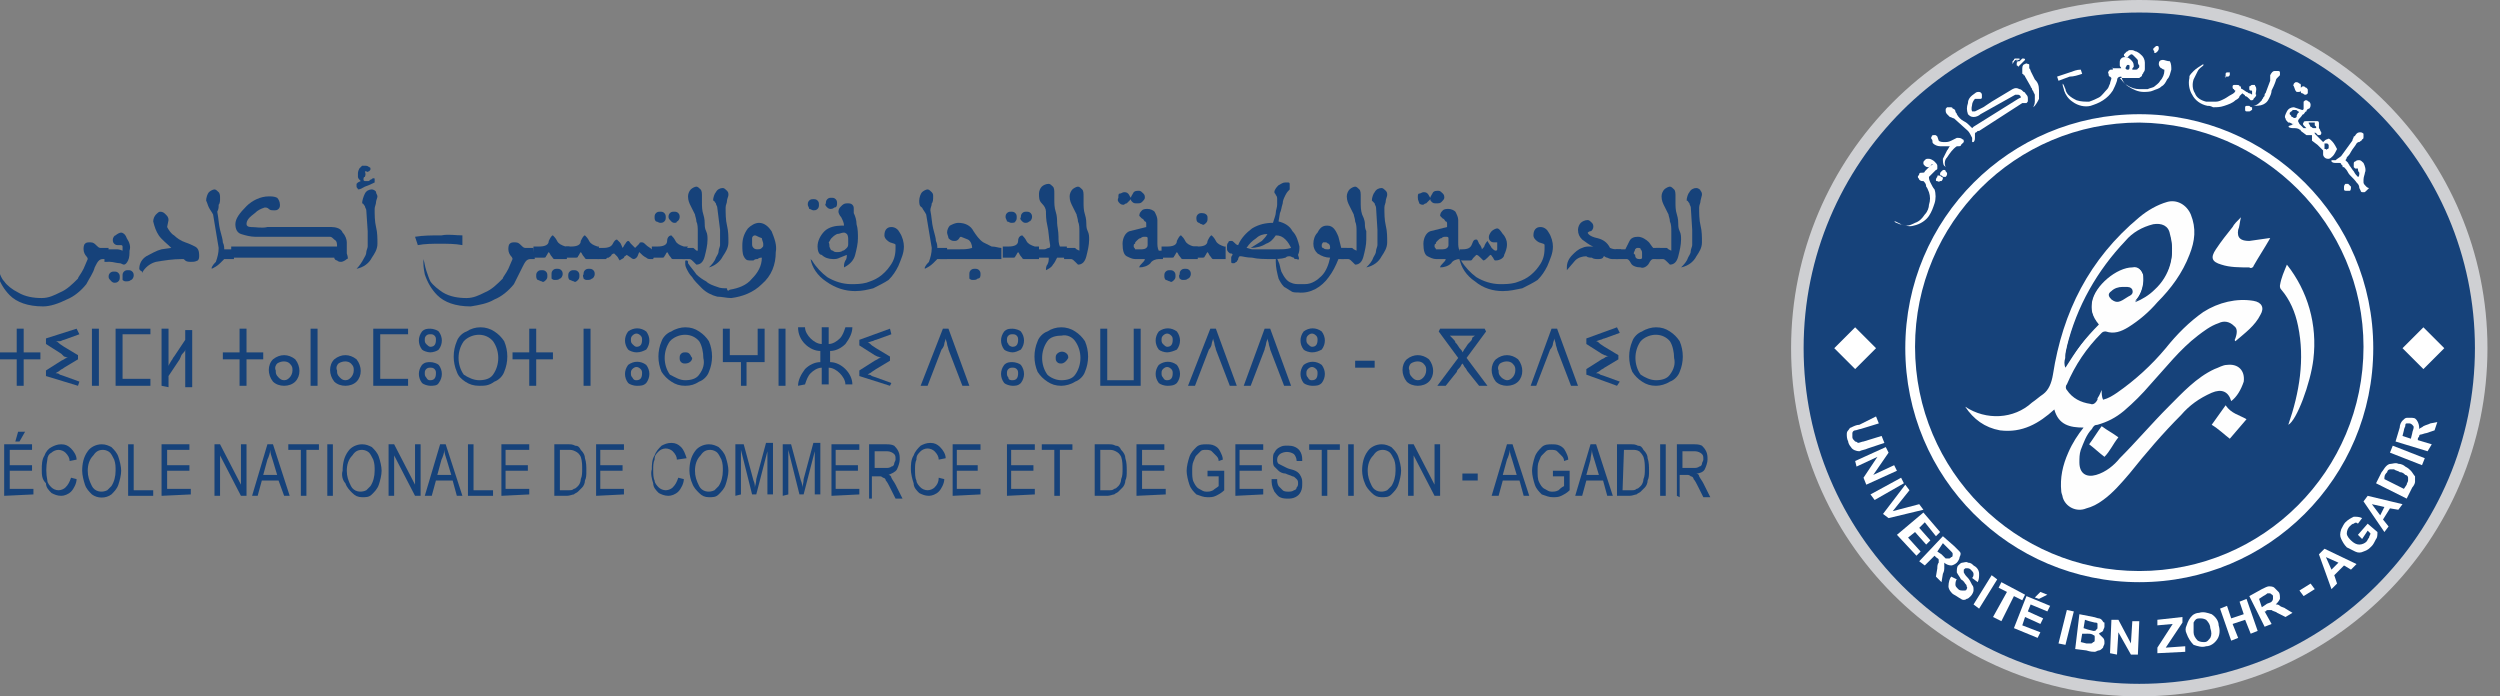 <svg xml:space="preserve" style="enable-background:new 0 0 179.5 50;" viewBox="0 0 179.5 50" y="0px" x="0px" xmlns:xlink="http://www.w3.org/1999/xlink" xmlns="http://www.w3.org/2000/svg" id="Calque_1" version="1.1">
<rect x="0" y="0" width="179.5" height="50" fill="#808080" stroke="none"/>
<style type="text/css">
	.st0{fill:#CFD0D3;}
	.st1{fill:#16427A;}
	.st2{fill:#FFFFFF;}
	.st3{fill:#FEFEFE;}
</style>
<g id="Calque_2_00000092446809206839715500000004318719098311631805_">
	<g id="Calque_1-2">
		<path d="M178.6,25c0,13.8-11.2,25-25,25c-13.8,0-25-11.2-25-25s11.2-25,25-25C167.4,0,178.6,11.2,178.6,25" class="st0"></path>
		<path d="M177.7,25c0,13.3-10.8,24.1-24.1,24.1S129.5,38.3,129.5,25c0-13.3,10.8-24.1,24.1-24.1
			C166.9,0.9,177.7,11.7,177.7,25L177.7,25" class="st1"></path>
		<path d="M153.6,8.8c-8.9,0-16.1,7.2-16.1,16.1c0,8.9,7.2,16.1,16.1,16.1c8.9,0,16.1-7.2,16.1-16.1
			C169.7,16.1,162.5,8.9,153.6,8.8 M153.6,41.8c-9.3,0-16.8-7.5-16.8-16.8s7.5-16.8,16.8-16.8c9.3,0,16.8,7.5,16.8,16.8
			C170.4,34.3,162.9,41.8,153.6,41.8" class="st2"></path>
		<path d="M152.4,20.6c-0.3,0-0.6,0.1-0.8,0.3c-0.3,0.2-0.2,0.4,0,0.6c0.4,0.3,0.6,0.2,1.2-0.2c0.2-0.1,0.4-0.2,0.3-0.5
			c-0.1-0.2-0.3-0.2-0.5-0.2L152.4,20.6 M150.6,23.3c-0.4-0.6-0.5-1-0.4-1.6c0.2-1.2,1.8-2.5,2.9-2.5c0.4-0.1,0.7,0.2,0.8,0.6
			c0,0,0,0.1,0,0.2c0,0.6-0.2,1.2-0.6,1.7c0.5-0.2,1-0.5,1.4-0.9c1.1-1,1.5-2.5,1.1-3.8c-0.2-0.6-0.6-0.9-1.2-0.8
			c-0.8,0.2-1.5,0.6-2,1.2c-2,2.1-3.5,4.8-4.2,7.6c-0.1,0.2-0.1,0.5-0.1,0.7c-0.1,0.2-0.1,0.5,0,0.7C149,25.3,149.7,24.2,150.6,23.3
			 M150.9,28c0,0.2,0,0.5,0.1,0.7c0.4-0.1,0.7-0.3,1-0.5c1.3-0.9,2.5-2,3.5-3.2c0.8-1,1.7-1.9,2.7-2.6c1.1-0.7,2.4-1,3.6-0.8
			c0.6,0.1,0.8,0.5,0.5,1c-0.4,0.8-1.1,1.3-1.8,1.9c-0.1-0.1,0-0.2,0-0.2c0.1-0.3,0.2-0.7-0.1-0.9c-0.3-0.3-0.7-0.4-1.1-0.2
			c-0.6,0.2-1.1,0.6-1.5,0.9c-1.3,1-2.3,2.3-3.4,3.5c-0.6,0.7-1.2,1.3-1.9,1.9c-0.6,0.5-1.2,0.8-1.9,1c-0.2,0-0.3,0.1-0.4,0.3
			c-0.4,0.4-0.6,1-0.8,1.5c-0.1,0.3-0.1,0.6-0.1,0.9c0,0.8,0.5,1.1,1.2,0.9c0.7-0.2,1.3-0.7,1.7-1.2c1.2-1.2,2.3-2.5,3.5-3.7
			c1-1,2-2.1,3.3-2.7c0.3-0.1,0.6-0.3,0.9-0.3c0.8-0.1,1.3,0.4,1.2,1.2c-0.2,0.6-0.5,1.1-0.9,1.4c-0.2-0.7-0.7-0.9-1.4-0.6
			c-0.9,0.4-1.6,0.9-2.2,1.6c-1.3,1.3-2.5,2.7-3.7,4.2c-0.6,0.7-1.2,1.4-1.9,1.9c-0.4,0.3-0.8,0.5-1.2,0.6c-0.7,0.3-1.5-0.1-1.7-0.8
			c0-0.1-0.1-0.3-0.1-0.4c-0.1-1,0.1-1.9,0.5-2.8c0.3-0.7,0.7-1.3,1.1-1.8c-1,0-1.8-0.2-2.1-1.3c-1.1,1-2.3,1.7-3.9,1.5
			c-1.1-0.2-1.9-0.8-2.5-1.7c1.5,1,3.5,0.9,4.8-0.3c0.3-0.2,0.5-0.4,0.8-0.6c0.4-0.3,0.6-0.8,0.7-1.4c0.7-4.5,2.6-8.3,6.2-11.3
			c0.6-0.5,1.3-0.9,2-1.1c0.7-0.2,1.4,0.2,1.7,0.9c0.4,1,0.3,1.9-0.1,2.9c-0.5,1.3-1.3,2.4-2.3,3.4c-0.6,0.7-1.3,1.3-2.1,1.8
			c-0.5,0.3-1,0.5-1.6,0.3c-0.1,0-0.2,0-0.3,0.1c-1.1,1.1-1.9,2.3-2.5,3.7c-0.1,0.1-0.1,0.3,0,0.4c0.4,0.6,1,0.9,1.7,1
			c0.2,0.1,0.4-0.1,0.5-0.3c0,0,0-0.1,0-0.1C150.8,28.3,150.8,28.2,150.9,28C150.9,27.9,150.9,27.9,150.9,28" class="st3"></path>
		<path d="M164.2,19c1.5,1.9,2.2,4.3,1.9,6.8c-0.2,1.7-1.2,4.4-1.8,4.7c0.8-2.3,1.2-4.7,0.7-7.1c-0.2-1-0.6-1.9-1.2-2.6
			c-0.1-0.1-0.1-0.2-0.1-0.3C163.8,19.9,164,19.5,164.2,19" class="st3"></path>
		<path d="M160.9,15.6c-0.1,0.4-0.1,0.7-0.2,0.9c-0.1,0.6,0.2,0.8,0.8,0.8l1.4-0.2c0,0,0.1,0,0.1,0
			c-0.4,0.7-0.8,1.3-1.2,2c0,0.1-0.2,0.2-0.3,0.1c-0.7,0-1.4,0-2-0.2c-0.7-0.2-0.8-0.5-0.4-1.1c0.4-0.6,0.8-1.1,1.2-1.6
			C160.4,16.1,160.6,15.9,160.9,15.6" class="st3"></path>
		<path d="M160.1,31.5c-0.4-0.3-0.8-0.7-1.3-1l1-1.4c0.4,0.6,1,0.7,1.5,1L160.1,31.5" class="st3"></path>
		<path d="M151.1,32.8c-0.4-0.3-0.7-0.6-1.1-0.9c0.3-0.4,0.6-0.9,0.9-1.3c0.4,0.3,0.8,0.5,1.2,0.8
			C151.7,31.9,151.5,32.4,151.1,32.8" class="st3"></path>
		<path d="M150.7,23.3c-0.9,0.9-1.7,1.9-2.4,3c0-0.2,0-0.5,0-0.7c0-0.2,0.1-0.5,0.1-0.7c0.7-2.9,2.2-5.5,4.2-7.6
			c0.5-0.6,1.2-1,2-1.2c0.6-0.1,1.1,0.1,1.2,0.7c0.4,1.4,0,2.9-1.1,3.9c-0.4,0.4-0.9,0.7-1.4,0.9c0.4-0.4,0.7-1.1,0.6-1.7
			c0-0.4-0.3-0.7-0.6-0.8c-0.1,0-0.1,0-0.2,0c-1.2,0-2.7,1.4-2.9,2.5C150.1,22.2,150.2,22.7,150.7,23.3" class="st1"></path>
		<path d="M138.6,13.1c-0.1-0.2-0.1-0.3-0.1-0.4l0,0l0.2-0.2c0.1-0.1,0.2-0.2,0.3-0.3c0.1,0,0.1-0.1,0.1-0.1
			c0,0,0-0.1,0-0.2c0-0.1-0.1-0.2-0.2-0.3c-0.1-0.1-0.3-0.2-0.4-0.2c-0.2,0-0.2,0-0.3,0.1c-0.1,0.1-0.1,0.1-0.1,0.2
			c0,0.1,0,0.1,0.1,0.2c0,0,0.1,0.1,0.2,0.1c0.1,0,0.1,0,0.2-0.1c0,0,0.1-0.1,0.1-0.1c0,0,0,0,0,0c0,0,0,0,0.1,0c0,0,0,0,0,0
			c0,0,0,0,0,0l-0.2,0.1c0,0-0.1,0.1-0.1,0.1l-0.1,0.1l0,0l-0.2,0.2c0,0.1-0.1,0.1-0.2,0.1c-0.1,0-0.2,0-0.2,0.1
			c0,0.1-0.1,0.1-0.1,0.2c0,0.1,0.1,0.1,0.1,0.2c0.1,0.1,0.2,0.1,0.2,0.1c0,0,0.1,0,0.1,0c0.1,0.1,0.2,0.2,0.2,0.4
			c0.1,0.1,0.1,0.2,0.2,0.4c0.1,0.3,0.1,0.6,0,0.9c0,0.2-0.1,0.5-0.3,0.7c-0.2,0.3-0.4,0.5-0.7,0.6c-0.2,0.1-0.4,0.2-0.6,0.2
			c-0.2,0-0.3-0.1-0.5-0.1c-0.2-0.1-0.3-0.1-0.4-0.2v0c0,0,0,0,0,0l0.1,0l0.4,0.2c0.3,0.1,0.6,0.2,0.9,0.1c0.5-0.1,0.9-0.4,1.1-0.7
			c0.2-0.3,0.3-0.6,0.4-0.9c0.1-0.3,0.1-0.7,0-1C138.8,13.5,138.7,13.3,138.6,13.1" class="st2"></path>
		<path d="M139.4,12.7c0,0-0.1-0.1-0.2-0.1c-0.1,0-0.1,0-0.1,0.1c0,0-0.1,0.1-0.1,0.2c0,0.1,0,0.1,0.1,0.1
			c0,0,0.1,0.1,0.2,0c0.1,0,0.1,0,0.1,0c0,0,0.1-0.1,0.1-0.2C139.5,12.8,139.5,12.7,139.4,12.7" class="st2"></path>
		<path d="M139.6,12.2c-0.1,0-0.1,0-0.2,0.1s-0.1,0.1-0.1,0.2c0,0.1,0,0.1,0.1,0.1c0.1,0.1,0.1,0.1,0.2,0.1
			c0,0,0.1,0,0.1,0c0,0,0.1-0.1,0.1-0.2c0-0.1,0-0.1-0.1-0.2C139.7,12.2,139.6,12.2,139.6,12.2" class="st2"></path>
		<path d="M140.5,9.9l-0.4,0.2c-0.2,0.1-0.3,0.1-0.5,0.1c-0.1,0-0.3,0-0.4-0.1l-0.1-0.3c-0.1-0.1-0.1-0.1-0.2-0.1
			c-0.1,0-0.2,0-0.2,0.1c0,0-0.1,0.1,0,0.2s0,0.2,0.1,0.3c0.1,0.1,0.3,0.2,0.5,0.2c0.2,0,0.5,0,0.7,0c-0.1,0.1-0.1,0.2-0.2,0.3
			c-0.1,0.2-0.2,0.4-0.3,0.6c0,0.2,0,0.4,0.1,0.5l0.1,0.1c0,0,0,0,0,0c-0.1-0.2-0.1-0.5,0.1-0.7c0.2-0.3,0.4-0.6,0.7-0.8
			c0,0,0.1,0,0.1,0c0.1,0,0.2,0,0.2-0.1c0.1-0.1,0.1-0.1,0.2-0.2c0-0.1,0-0.2-0.1-0.2C140.8,9.9,140.7,9.9,140.5,9.9" class="st2"></path>
		<path d="M145.5,6.8C145.5,6.8,145.5,6.8,145.5,6.8c-0.1-0.1-0.1-0.2-0.2-0.2c-0.1-0.1-0.2-0.2-0.3-0.2
			c-0.2-0.1-0.3-0.1-0.5,0L143,7.3l-0.6,0.4c-0.2,0.1-0.4,0.2-0.6,0.3c-0.1,0-0.2,0-0.2,0c-0.1-0.2,0-0.4,0-0.5
			c0-0.1,0.1-0.3,0.2-0.4c0.1,0,0.1,0,0.2,0c0.1,0,0.2,0,0.2,0c0.1,0,0.1-0.1,0.1-0.1c0-0.1,0-0.1,0-0.2c0-0.1-0.1-0.2-0.2-0.2
			c-0.1,0-0.2,0-0.3,0.1c-0.3,0.2-0.5,0.4-0.5,0.7c-0.1,0.3-0.1,0.5,0,0.8c0.1,0.1,0.2,0.2,0.4,0.2c0.2,0,0.4-0.1,0.5-0.2l2.5-1.4
			c0.1,0,0.1,0,0.2,0c0.1,0,0.2,0.1,0.2,0.2l-0.2,0.1l-3.2,2l-0.1,0.1c0,0-0.1-0.1-0.2-0.2c-0.1-0.1-0.2-0.2-0.4-0.3
			c-0.2-0.1-0.4-0.3-0.5-0.5c0-0.1-0.1-0.1-0.1-0.2c0-0.1-0.1-0.2-0.2-0.2c0-0.1-0.1-0.1-0.2-0.1c-0.1,0-0.1,0-0.2,0
			c-0.1,0.1-0.1,0.1-0.1,0.2c0,0.1,0,0.2,0.1,0.3c0.1,0.1,0.1,0.1,0.2,0.2c0.1,0,0.2,0.1,0.3,0.1l1,0.9c0.1,0.1,0.2,0.3,0.3,0.5
			c0,0.1,0,0.2,0,0.3l0.1,0c0.1-0.1,0.1-0.2,0.1-0.4c0-0.1,0-0.2,0-0.2c0,0,0-0.1,0.1-0.1c0,0,0.1-0.1,0.1-0.1c0,0,0,0,0.1,0l3.1-2
			c0.1,0,0.2,0,0.3,0c0.1-0.1,0.1-0.1,0.1-0.2c0,0,0-0.1,0-0.1C145.6,7,145.6,6.9,145.5,6.8" class="st2"></path>
		<path d="M144.8,4.3c0,0,0.1,0.1,0.1,0.1c0,0,0,0-0.1,0.1c0,0,0,0,0,0.1c0,0,0,0.1,0,0.1c0,0,0.1,0,0.1,0.1
			c0,0,0.1-0.1,0.2-0.2c0.1-0.1,0.2-0.2,0.3-0.3c0,0,0-0.1-0.1-0.1c0,0-0.1,0-0.1,0c0,0,0,0-0.1,0.1c0,0-0.1,0.1-0.1,0.1
			c0,0-0.1,0-0.1,0c0,0-0.1,0-0.1,0c0,0,0-0.1,0-0.1c0,0,0,0,0,0c0,0,0,0,0.1,0c0,0,0.1,0,0.1,0c0,0,0-0.1,0-0.1c0,0,0,0-0.1,0
			c-0.1,0-0.1,0-0.2,0c0,0-0.1,0-0.1,0.1c0,0-0.1,0.1-0.1,0.1c0,0.1,0,0.1,0,0.2C144.7,4.2,144.8,4.3,144.8,4.3" class="st2"></path>
		<path d="M146.1,5.7c-0.1-0.2-0.2-0.4-0.3-0.6c0-0.1-0.1-0.2-0.1-0.2l0-0.2c0-0.1,0-0.1-0.1-0.1c0,0-0.1-0.1-0.2,0
			c-0.1,0-0.2,0.1-0.2,0.3c0,0.1,0,0.3,0,0.4c0,0,0.1,0,0.1,0.1c0.1,0,0.1,0.1,0.1,0.1l0.4,0.7c0,0.1,0.1,0.1,0.1,0.2
			c0,0.1,0.1,0.1,0.1,0.2l0.1,0.2c0,0.1,0,0.1,0,0.2c0,0.1,0,0.2,0,0.3c0,0.2-0.1,0.3-0.1,0.4c0.2-0.2,0.3-0.4,0.4-0.6
			c0-0.2,0-0.4,0-0.6C146.4,6.1,146.3,5.9,146.1,5.7" class="st2"></path>
		<path d="M149.5,5.3L149.4,5c-0.3,0-0.5,0.1-0.8,0.2c-0.3,0.1-0.6,0.2-0.9,0.3l0.1,0.3c0.3-0.1,0.5-0.2,0.8-0.3
			C148.9,5.5,149.2,5.4,149.5,5.3" class="st2"></path>
		<path d="M154.7,3.8c0.1,0,0.1,0,0.2-0.1c0,0,0.1-0.1,0.1-0.2c0-0.1,0-0.2-0.1-0.2c0,0,0,0,0,0c-0.1,0-0.1,0-0.2,0.1
			c0,0-0.1,0.1-0.1,0.1c0,0.1,0,0.1,0.1,0.2C154.6,3.7,154.7,3.8,154.7,3.8" class="st2"></path>
		<path d="M152.7,4.7C152.7,4.7,152.7,4.6,152.7,4.7c0.1-0.1,0.2,0,0.2,0c0,0,0,0.1,0,0.1c0,0.1,0,0.2-0.1,0.2
			c0,0-0.1,0-0.1,0c0,0-0.1-0.1-0.1-0.1c0,0,0,0,0,0L152.7,4.7C152.7,4.7,152.7,4.7,152.7,4.7 M155.3,4.3c-0.2,0-0.3,0.1-0.3,0.3
			c0,0.1,0.1,0.3,0.2,0.3c0.1,0.1,0.2,0.1,0.2,0.1v0.1c0,0.2-0.1,0.5-0.3,0.7c-0.1,0.2-0.3,0.3-0.4,0.4c-0.1,0.1-0.3,0.1-0.5,0.2
			c-0.2,0-0.4,0-0.6,0c-0.3,0-0.6-0.1-0.9-0.3c-0.2-0.1-0.3-0.3-0.5-0.5h0.5c0.1,0,0.1,0,0.2,0c0,0,0.1,0,0.1,0c0,0,0.1,0,0.2,0h0.4
			c0.1-0.1,0.2-0.1,0.2-0.2c0-0.1,0.1-0.1,0.1-0.2c0.1-0.1,0.1-0.2,0.1-0.3c0-0.1,0-0.3,0-0.4c0-0.2-0.1-0.4-0.2-0.5
			c-0.1-0.1-0.2-0.2-0.4-0.3c-0.1,0-0.2-0.1-0.3-0.1c-0.1,0-0.1,0-0.2,0c-0.1,0-0.1,0.1-0.2,0.1l-0.1,0.1c0,0-0.1,0.1-0.1,0.1
			c0,0,0,0.1,0,0.1c0,0,0.1,0.1,0.1,0.1c0.1,0,0.1,0,0.2,0c0-0.1,0.1-0.1,0.2-0.2c0.1,0,0.1,0,0.2,0.1l0.2,0.2
			c0.1,0.1,0.1,0.1,0.1,0.2c0,0.1,0,0.2,0.1,0.3c0,0.1,0,0.2-0.1,0.2c0,0.1-0.1,0.1-0.2,0.1h-0.2c0-0.1,0-0.1,0.1-0.2
			c0,0,0-0.1,0-0.1c0-0.2-0.1-0.3-0.2-0.4c-0.1-0.1-0.2-0.2-0.4-0.2c-0.1,0-0.2,0-0.3,0.1c-0.1,0.1-0.1,0.2-0.1,0.3
			c0,0.1,0,0.2,0,0.2c0,0.1,0.1,0.1,0.1,0.2h-0.3l-0.2,0c-0.1,0-0.1,0-0.2-0.1C151.8,5,151.7,5,151.6,5c-0.1,0-0.1,0-0.2,0.1
			c0,0.1-0.1,0.1,0,0.2c0,0.1,0,0.2,0.1,0.2c0,0,0.1,0.1,0.1,0.1c0,0.1-0.1,0.3-0.1,0.4c-0.1,0.2-0.1,0.3-0.2,0.4
			c-0.2,0.2-0.4,0.5-0.6,0.6c-0.2,0.1-0.4,0.2-0.7,0.3c-0.3,0-0.6,0-0.9-0.1c-0.2-0.1-0.4-0.2-0.6-0.4c-0.1-0.1-0.2-0.3-0.2-0.4
			c-0.1-0.2-0.1-0.3-0.2-0.4v0c0,0,0,0,0,0v0.1c0,0.1,0.1,0.3,0.1,0.4c0.1,0.3,0.3,0.6,0.6,0.8c0.4,0.3,0.9,0.4,1.3,0.3
			c0.3-0.1,0.6-0.2,0.9-0.4c0.3-0.2,0.5-0.4,0.7-0.7c0.1-0.2,0.2-0.4,0.3-0.7c0-0.2,0.1-0.3,0.3-0.3l0,0c0.1,0.3,0.2,0.5,0.5,0.7
			c0.3,0.2,0.7,0.4,1.1,0.4c0.2,0,0.5,0,0.7-0.1c0.2-0.1,0.4-0.1,0.6-0.3c0.2-0.1,0.3-0.3,0.4-0.5c0.2-0.2,0.2-0.4,0.3-0.7
			c0-0.2,0-0.4-0.1-0.6C155.6,4.4,155.4,4.3,155.3,4.3" class="st2"></path>
		<path d="M159.8,5.5c0.1,0,0.1,0,0.2,0c0,0,0.1-0.1,0.1-0.1c0,0,0-0.1,0-0.1c0,0,0-0.1,0-0.1c0,0-0.1,0-0.1,0
			c0,0-0.1,0-0.1,0c0,0-0.1,0-0.1,0.1c0,0,0,0,0,0.1c0,0.1,0,0.1,0,0.2C159.7,5.4,159.7,5.5,159.8,5.5" class="st2"></path>
		<path d="M162,6.4c0-0.2-0.1-0.2-0.1-0.3c-0.1,0-0.2,0-0.2,0c-0.1,0-0.1,0.1-0.2,0.1c0,0.1,0,0.1,0,0.2
			c0,0.1,0.1,0.1,0.1,0.1c0.1,0,0.1,0,0.1,0.1c0,0,0,0,0,0.1c0,0,0,0,0,0.1c0,0,0,0,0,0c0,0,0,0,0,0c-0.1-0.1-0.2-0.1-0.2-0.1
			c-0.1,0-0.1-0.1-0.2-0.1c0,0-0.3-0.2-0.3-0.2c0,0-0.1,0-0.1-0.1c0-0.1,0-0.1-0.1-0.1c0-0.1-0.1-0.1-0.2-0.1c-0.1,0-0.2,0-0.2,0
			c-0.1,0-0.1,0.1-0.1,0.1c0,0.1,0,0.2,0.1,0.2c0,0.1,0.1,0.1,0.1,0.1c0,0.1-0.1,0.2-0.3,0.3c-0.2,0.1-0.3,0.2-0.5,0.3
			c-0.2,0.1-0.4,0.2-0.6,0.2c-0.2,0-0.4,0-0.7,0c-0.4-0.1-0.7-0.3-0.8-0.6c-0.2-0.3-0.2-0.7-0.1-1c0.1-0.2,0.2-0.4,0.3-0.6
			c0.1-0.2,0.3-0.3,0.4-0.4c0,0,0,0,0-0.1V4.6c-0.3,0.2-0.5,0.3-0.7,0.5c-0.1,0.1-0.3,0.3-0.3,0.4c0,0,0,0.1,0,0.1
			c-0.1,0.4,0,0.9,0.2,1.2c0.2,0.4,0.6,0.7,1.1,0.8c0,0,0,0,0.1,0c0,0,0.1,0,0.3,0.1c0.3,0,0.5,0,0.8-0.1c0.3-0.1,0.6-0.2,0.8-0.4
			c0.2-0.1,0.3-0.2,0.3-0.3c0.1-0.1,0.1-0.1,0.2-0.2c0.1,0.1,0.2,0.1,0.2,0.2c0.1,0,0.2,0.1,0.3,0.2c0,0,0.1,0.1,0.1,0.1
			c0.1,0,0.2,0,0.2-0.1c0.1-0.1,0.2-0.2,0.2-0.3C161.9,6.8,162,6.6,162,6.4" class="st2"></path>
		<path d="M161.5,7.6c-0.1,0-0.1,0-0.2,0c-0.1,0-0.1,0.1-0.1,0.1c0,0.1,0,0.1,0,0.2c0,0,0,0.1,0.1,0.1
			c0.1,0,0.1,0,0.2,0c0.1,0,0.1-0.1,0.2-0.1c0,0,0-0.1,0-0.2C161.6,7.7,161.6,7.7,161.5,7.6" class="st2"></path>
		<path d="M163.6,5.1c-0.1,0-0.2,0-0.3,0c-0.1,0-0.2,0.1-0.3,0.3c0,0.1,0,0.1,0,0.2c0,0.1,0,0.1,0,0.2l-0.3,0.8
			c0,0.1-0.1,0.1-0.1,0.2c0,0.1,0,0.1-0.1,0.2L162.5,7c0,0.1-0.1,0.1-0.1,0.2c-0.1,0.1-0.1,0.1-0.2,0.2c-0.1,0.1-0.3,0.2-0.4,0.2
			c0.2,0,0.5,0,0.7-0.1c0.2-0.1,0.3-0.2,0.4-0.4c0.1-0.2,0.2-0.4,0.2-0.6c0.1-0.2,0.2-0.4,0.3-0.7c0-0.1,0.1-0.2,0.1-0.2
			c0.1-0.1,0.1-0.1,0.2-0.2c0,0,0-0.1,0-0.2C163.7,5.2,163.7,5.1,163.6,5.1" class="st2"></path>
		<path d="M164.9,6.6c0,0,0.1,0,0.1,0c0.1,0,0.2,0,0.2-0.1c0,0,0,0.1,0,0.1c0,0,0,0.1,0.1,0.1c0.1,0,0.1,0.1,0.2,0.1
			c0.1,0,0.1,0,0.2-0.1c0,0,0-0.1,0-0.2c0-0.1,0-0.1-0.1-0.2c-0.1,0-0.1-0.1-0.2-0.1c-0.1,0-0.1,0-0.2,0.1c0-0.1,0-0.1,0-0.2
			c0,0,0-0.1-0.1-0.1c0,0-0.1-0.1-0.2-0.1c-0.1,0-0.1,0-0.2,0.1c0,0.1-0.1,0.1,0,0.2C164.8,6.5,164.8,6.5,164.9,6.6" class="st2"></path>
		<path d="M167.2,10.6c0,0,0,0.1-0.1,0.1c0,0-0.1,0.1-0.1,0c0,0,0,0-0.1,0c0,0,0-0.1,0-0.2c0,0,0,0,0-0.1c0,0,0,0,0-0.1
			c0,0,0,0,0.1,0s0,0,0.1,0c0,0,0.1,0.1,0.1,0.1C167.2,10.5,167.2,10.5,167.2,10.6 M165.8,8.9c0,0-0.1-0.1,0-0.1s0,0,0.1,0l0.1,0
			c0,0,0.1,0,0.1,0s0.1,0,0.1,0c0,0,0,0,0,0.1c0,0,0,0.1,0,0.1c0,0,0.1,0.1,0.1,0.1c0,0,0,0.1,0,0.1c0,0-0.1,0-0.2,0
			c-0.1,0-0.1-0.1-0.2-0.1L165.8,8.9 M164.6,8.4c0,0-0.1,0-0.1-0.1c0,0-0.1-0.1-0.1-0.1c0,0,0-0.1,0-0.1c0,0,0.1-0.1,0.1-0.1
			c0,0,0.1,0,0.1-0.1c0.1,0,0.1,0,0.2,0c0.1,0,0.1,0,0.2,0.1c0.1,0,0.1,0.1,0,0.1l-0.1,0.2l0,0.1C164.8,8.5,164.7,8.5,164.6,8.4
			 M167.4,10.1c-0.1-0.1-0.2-0.2-0.3-0.1c-0.1,0-0.2,0.1-0.3,0.2l-0.2-0.2l0,0l-0.1-0.1l0,0l-0.2-0.2c0,0-0.1-0.1-0.1-0.1
			c0,0,0-0.1,0-0.1c0.1,0.1,0.2,0.1,0.2,0.2c0.1,0,0.2,0,0.2,0l0,0c0.1-0.1,0.1-0.2,0-0.3c0-0.1-0.1-0.2-0.1-0.2c0-0.1,0-0.2,0-0.3
			c0-0.1,0-0.2-0.1-0.2c0,0-0.1,0-0.2,0c-0.1,0-0.2,0-0.3,0l-0.3,0c-0.1,0-0.2,0-0.2,0.1c-0.1,0.1,0,0.2,0,0.2
			c0.1,0.1,0.1,0.1,0.2,0.2c0,0-0.1,0-0.1,0c0,0-0.1,0-0.1,0l-0.2-0.2l0,0l0,0l-0.1-0.1l0,0L165,8.7c0-0.1,0.1-0.2,0.2-0.3
			c0.1-0.1,0.1-0.2,0.2-0.2c0.1-0.1,0.1-0.2,0.2-0.2c0-0.1,0.1-0.2,0.2-0.2c0.1-0.1,0.1-0.2,0.1-0.3c0-0.1-0.1-0.2-0.1-0.2
			c-0.1,0-0.1-0.1-0.2-0.1c-0.1,0-0.1,0-0.2,0.1c0,0,0,0.1,0,0.2c0,0.1,0,0.1,0,0.2c0,0,0,0.1,0,0.1c0,0,0,0.1-0.1,0.1l-0.6-0.2
			c-0.2,0-0.4,0.1-0.5,0.3c-0.1,0.2-0.2,0.4-0.1,0.5c0,0.1,0.1,0.2,0.2,0.3c0,0,0,0,0.1,0l0.2,0.1c0,0,0,0,0,0s0,0,0.1,0
			c0,0-0.1,0-0.2,0.1c-0.1,0-0.1,0-0.2,0.1c0.1,0.1,0.3,0.1,0.4,0.1c0.1,0,0.3,0,0.4,0.1c0,0,0.1,0,0.1,0.1l0.4,0.3h0.2
			c0.1,0,0.1,0,0.2,0c0,0,0,0.1,0,0.2s0,0.2,0,0.2l0.4,0.3l0.4,0.4v0.3c0,0.1,0.1,0.2,0.1,0.2c0.1,0.1,0.2,0.1,0.3,0.1
			c0.1,0,0.2-0.1,0.3-0.2c0.1-0.1,0.2-0.3,0.3-0.5C167.6,10.3,167.5,10.2,167.4,10.1" class="st2"></path>
		<path d="M169.9,13.4L169.9,13.4c-0.1-0.1-0.2-0.2-0.2-0.3c0-0.1,0-0.2,0-0.2c0-0.2,0.1-0.4,0.1-0.5
			c0.1-0.2,0-0.5-0.1-0.7c-0.1-0.1-0.2-0.2-0.3-0.2c-0.1,0-0.2,0-0.3,0.1c-0.1,0-0.1,0.1-0.1,0.2c0,0.1,0,0.2,0,0.2
			c0,0,0.1,0.1,0.1,0.1c0,0,0.1,0,0.2,0c0,0.1,0,0.2,0.1,0.3c0,0.1,0,0.3-0.1,0.3c-0.1-0.1-0.2-0.2-0.3-0.4
			c-0.1-0.1-0.2-0.3-0.3-0.4c0-0.1-0.1-0.1-0.1-0.2c0,0-0.1-0.1-0.1-0.1l-0.1-0.1c0,0,0.1-0.1,0.1-0.2c0.1-0.1,0.2-0.2,0.3-0.4
			c0.1-0.2,0.3-0.4,0.4-0.6c0.1-0.1,0.1-0.1,0.2-0.1c0.1-0.1,0.2-0.1,0.2-0.2c0.1,0,0.1-0.1,0.1-0.2c0-0.1,0-0.1,0-0.2
			c-0.1-0.1-0.2-0.1-0.2-0.1c-0.1,0-0.2,0-0.3,0.1c-0.1,0.1-0.1,0.2-0.2,0.2c0,0.1-0.1,0.2-0.1,0.3l-0.8,1.1
			c-0.1,0.1-0.3,0.2-0.4,0.3c-0.1,0-0.2,0-0.3,0l0,0.1c0.1,0.1,0.2,0.1,0.4,0.1c0.1,0,0.2,0,0.2,0c0,0,0.1,0,0.1,0.1
			c0,0,0.1,0.1,0.1,0.1c0,0,0,0,0,0.1l0.1,0c0.1,0.1,0.2,0.2,0.3,0.4c0.1,0.2,0.4,0.4,0.6,0.7c0.1,0.1,0.2,0.2,0.2,0.4
			c0.1,0.2,0.1,0.2,0.1,0.2c0,0.1,0.1,0.1,0.2,0.1c0.1,0,0.1,0,0.2-0.1c0.1-0.1,0.2-0.2,0.2-0.2S170,13.5,169.9,13.4" class="st2"></path>
		<path d="M168.6,13.2c-0.1,0-0.1,0-0.2,0c0,0-0.1,0.1-0.1,0.2c0,0.1,0,0.1,0,0.2c0,0.1,0.1,0.1,0.2,0.1
			c0.1,0,0.1,0,0.2,0c0.1,0,0.1-0.2,0.1-0.3c0,0,0,0,0,0C168.7,13.3,168.7,13.3,168.6,13.2" class="st2"></path>
		<path d="M134.7,29.9l0.2,0.5l-1.3,0.4c-0.1,0-0.3,0.1-0.4,0.1c-0.1,0-0.2,0.1-0.2,0.2c0,0.1,0,0.2,0,0.3
			c0,0.1,0.1,0.2,0.2,0.3c0.1,0,0.2,0.1,0.2,0.1c0.1,0,0.3-0.1,0.4-0.1l1.3-0.4l0.2,0.5l-1.2,0.4c-0.2,0.1-0.4,0.1-0.6,0.2
			c-0.2,0-0.5-0.1-0.6-0.3c-0.1-0.1-0.2-0.3-0.2-0.4c-0.1-0.2-0.1-0.4-0.1-0.5c0-0.1,0-0.2,0.1-0.3c0.1-0.1,0.1-0.2,0.2-0.2
			c0.2-0.1,0.4-0.2,0.6-0.2" class="st2"></path>
		<path d="M133.2,33.1l2.2-1l0.2,0.4l-1.1,1.6l1.5-0.7l0.2,0.4l-2.2,1l-0.2-0.5l1-1.5l-1.5,0.7" class="st2"></path>
		<path d="M134.3,35.5l2.2-1.2l0.2,0.4l-2.1,1.2L134.3,35.5z" class="st2"></path>
		<path d="M135.2,36.9l1.6-2.1l0.3,0.4l-1.2,1.5l1.9-0.5l0.3,0.4l-2.5,0.6" class="st2"></path>
		<path d="M136.2,38.4l1.9-1.6l1.2,1.4l-0.3,0.3l-0.8-1l-0.4,0.4l0.8,0.9l-0.3,0.3l-0.8-0.9l-0.5,0.4l0.9,1l-0.3,0.3" class="st2"></path>
		<path d="M139.1,39.6l0.3,0.2c0.1,0.1,0.2,0.2,0.3,0.3c0.1,0,0.1,0,0.2,0c0.1,0,0.1,0,0.2-0.1c0.1,0,0.1-0.1,0.1-0.2
			c0-0.1,0-0.1-0.1-0.2l-0.3-0.3l-0.3-0.3L139.1,39.6L139.1,39.6z M137.8,40.3l1.7-1.8l0.8,0.7c0.1,0.1,0.3,0.3,0.4,0.4
			c0.1,0.1,0.1,0.2,0,0.4c0,0.1-0.1,0.3-0.2,0.4c-0.1,0.1-0.3,0.2-0.4,0.2c-0.2,0-0.4-0.1-0.5-0.2c0,0.1,0,0.2,0,0.3
			c0,0.2,0,0.3-0.1,0.5l-0.1,0.6l-0.4-0.4l0.1-0.6c0-0.1,0-0.3,0.1-0.4c0-0.1,0-0.1,0-0.2c0-0.1-0.1-0.1-0.2-0.2l-0.1-0.1l-0.7,0.7" class="st2"></path>
		<path d="M140.1,41.4l0.4,0.2c-0.1,0.1-0.1,0.3-0.1,0.4c0,0.1,0.1,0.2,0.2,0.3c0.1,0.1,0.2,0.1,0.4,0.1
			c0.1,0,0.2,0,0.2-0.1c0,0,0.1-0.1,0-0.2c0-0.1,0-0.1-0.1-0.2c0,0-0.1-0.2-0.3-0.3c-0.1-0.2-0.2-0.3-0.3-0.5c0-0.2,0-0.4,0.1-0.5
			c0.1-0.1,0.2-0.2,0.3-0.2c0.1,0,0.3-0.1,0.4,0c0.2,0,0.3,0.1,0.4,0.2c0.2,0.1,0.4,0.3,0.4,0.6c0,0.2,0,0.4-0.1,0.6l-0.4-0.3
			c0.1-0.1,0.1-0.2,0.1-0.3c0-0.1-0.1-0.2-0.2-0.3c-0.1-0.1-0.2-0.1-0.3-0.1c-0.1,0-0.1,0-0.2,0.1c0,0,0,0.1,0,0.2
			c0.1,0.2,0.2,0.3,0.3,0.4c0.1,0.1,0.2,0.3,0.3,0.5c0.1,0.1,0.1,0.2,0.1,0.4c0,0.1-0.1,0.3-0.2,0.4c-0.1,0.1-0.2,0.2-0.3,0.2
			c-0.1,0.1-0.3,0.1-0.4,0c-0.2-0.1-0.3-0.2-0.5-0.3c-0.2-0.1-0.4-0.4-0.4-0.6C139.9,41.8,140,41.5,140.1,41.4" class="st2"></path>
		<path d="M141.7,43.4l1.3-2.1l0.4,0.3l-1.3,2.1L141.7,43.4z" class="st2"></path>
		<path d="M143.1,44.3l1-1.8l-0.6-0.3l0.2-0.4l1.7,0.9l-0.2,0.4l-0.6-0.3l-0.9,1.8" class="st2"></path>
		<path d="M146.1,42.9l0.4-0.4l0.5,0.2l-0.6,0.3L146.1,42.9L146.1,42.9z M144.6,45.1l0.9-2.3l1.7,0.7l-0.2,0.4l-1.2-0.5
			l-0.2,0.5l1.1,0.5l-0.2,0.4l-1.1-0.5l-0.2,0.6l1.3,0.5l-0.2,0.4" class="st2"></path>
		<path d="M147.8,46.2l0.6-2.4l0.5,0.1l-0.6,2.4L147.8,46.2z" class="st2"></path>
		<path d="M149.7,44.5l-0.1,0.6l0.3,0.1l0.4,0.1c0.1,0,0.2,0,0.2-0.1c0.1,0,0.1-0.1,0.1-0.2c0-0.1,0-0.1,0-0.2
			c0-0.1-0.1-0.1-0.2-0.1l-0.4-0.1L149.7,44.5L149.7,44.5z M149.5,45.5l-0.1,0.6l0.4,0.1c0.1,0,0.2,0,0.3,0c0.1,0,0.1,0,0.2-0.1
			c0.1,0,0.1-0.1,0.1-0.2c0-0.1,0-0.1,0-0.2c0-0.1-0.1-0.1-0.1-0.1c-0.1-0.1-0.3-0.1-0.4-0.1L149.5,45.5L149.5,45.5z M149.3,44.1
			l1,0.2c0.1,0,0.3,0.1,0.4,0.1c0.1,0,0.2,0.1,0.2,0.1c0.1,0.1,0.1,0.2,0.2,0.2c0,0.1,0,0.2,0,0.3c0,0.1-0.1,0.2-0.1,0.3
			c-0.1,0.1-0.2,0.1-0.3,0.2c0.1,0.1,0.2,0.2,0.3,0.3c0.1,0.1,0.1,0.2,0.1,0.4c0,0.1-0.1,0.2-0.1,0.3c-0.1,0.1-0.2,0.2-0.3,0.2
			c-0.1,0-0.2,0.1-0.3,0.1c-0.1,0-0.3,0-0.6-0.1l-0.8-0.1" class="st2"></path>
		<path d="M151.5,46.9l0.1-2.4l0.5,0l0.9,1.7l0.1-1.6l0.5,0l-0.1,2.4l-0.5,0l-0.9-1.6l-0.1,1.6" class="st2"></path>
		<path d="M154.9,46.9l0-0.4l1.1-1.7l-1.1,0.1l0-0.4l1.8-0.2l0,0.4l-1.2,1.8l1.4-0.1l0,0.4" class="st2"></path>
		<path d="M157.5,45.4c0,0.2,0.1,0.4,0.3,0.6c0.2,0.1,0.3,0.1,0.5,0.1c0.2,0,0.3-0.2,0.4-0.3c0.1-0.2,0.1-0.4,0-0.7
			c0-0.2-0.1-0.4-0.3-0.6c-0.2-0.1-0.3-0.1-0.5-0.1c-0.2,0-0.3,0.1-0.4,0.3C157.5,44.9,157.5,45.2,157.5,45.4 M157,45.5
			c-0.1-0.2-0.1-0.4,0-0.6c0.1-0.3,0.2-0.5,0.4-0.7c0.1-0.1,0.3-0.2,0.5-0.2c0.3-0.1,0.6,0,0.9,0.1c0.3,0.2,0.5,0.5,0.5,0.8
			c0.1,0.3,0.1,0.7-0.1,1c-0.2,0.3-0.5,0.5-0.8,0.5c-0.3,0.1-0.6,0-0.9-0.1C157.3,46.1,157.1,45.8,157,45.5" class="st2"></path>
		<path d="M160.2,46l-0.8-2.3l0.5-0.2l0.3,0.9l0.9-0.3l-0.3-0.9l0.5-0.2l0.8,2.3l-0.5,0.2l-0.4-1l-0.9,0.3l0.4,1" class="st2"></path>
		<path d="M162.4,43.6l0.3-0.2c0.1-0.1,0.3-0.1,0.4-0.2c0,0,0.1-0.1,0.1-0.2c0-0.1,0-0.1,0-0.2c0-0.1-0.1-0.1-0.2-0.2
			c-0.1,0-0.1,0-0.2,0c0,0-0.1,0.1-0.3,0.2l-0.3,0.2L162.4,43.6L162.4,43.6z M162.6,45l-1.1-2.2l0.9-0.5c0.2-0.1,0.4-0.2,0.5-0.2
			c0.1,0,0.3,0,0.4,0.1c0.1,0.1,0.2,0.2,0.3,0.3c0.1,0.1,0.1,0.3,0.1,0.5c-0.1,0.2-0.2,0.3-0.3,0.4c0.1,0,0.2,0,0.3,0.1
			c0.1,0.1,0.3,0.1,0.4,0.2l0.5,0.3l-0.5,0.3l-0.6-0.3c-0.1-0.1-0.3-0.1-0.4-0.2c-0.1,0-0.1,0-0.2,0c-0.1,0-0.2,0-0.2,0.1l-0.1,0
			l0.5,0.9" class="st2"></path>
		<path d="M165.4,42.8l-0.3-0.4l0.8-0.5l0.3,0.4L165.4,42.8L165.4,42.8z" class="st2"></path>
		<path d="M167.9,40.4L167,40l0.4,0.9L167.9,40.4L167.9,40.4z M169.2,40.5l-0.4,0.4l-0.5-0.3l-0.7,0.7l0.2,0.6l-0.4,0.4
			l-0.9-2.5l0.4-0.4" class="st2"></path>
		<path d="M169.6,38.7l-0.3-0.3l0.7-0.8l0.7,0.6c0,0.2,0,0.4-0.1,0.5c-0.1,0.2-0.2,0.4-0.3,0.5
			c-0.2,0.2-0.3,0.3-0.6,0.4c-0.2,0.1-0.4,0.1-0.6,0c-0.2-0.1-0.4-0.2-0.6-0.3c-0.2-0.2-0.3-0.4-0.4-0.6c-0.1-0.2-0.1-0.4,0-0.7
			c0.1-0.2,0.2-0.4,0.3-0.5c0.2-0.2,0.4-0.3,0.6-0.4c0.2,0,0.4,0,0.6,0.1l-0.3,0.4c-0.1-0.1-0.2-0.1-0.3,0c-0.1,0-0.2,0.1-0.3,0.2
			c-0.1,0.1-0.2,0.3-0.2,0.5c0,0.2,0.2,0.4,0.3,0.5c0.2,0.2,0.4,0.3,0.6,0.3c0.2,0,0.4-0.1,0.5-0.2c0.1-0.1,0.1-0.2,0.2-0.3
			c0-0.1,0.1-0.2,0.1-0.3l-0.2-0.2" class="st2"></path>
		<path d="M171.2,36.4l-0.9-0.2l0.6,0.8L171.2,36.4L171.2,36.4z M172.5,36.2l-0.3,0.4l-0.6-0.1l-0.5,0.8l0.4,0.5
			l-0.3,0.4l-1.5-2.2l0.3-0.4" class="st2"></path>
		<path d="M171.2,34.4l1.4,0.7l0.2-0.3c0-0.1,0.1-0.2,0.1-0.3c0-0.1,0-0.2,0-0.2c0-0.1-0.1-0.2-0.2-0.2
			c-0.1-0.1-0.2-0.2-0.4-0.2c-0.1-0.1-0.3-0.1-0.4-0.2c-0.1,0-0.2,0-0.3,0c-0.1,0-0.2,0.1-0.2,0.2c-0.1,0.1-0.2,0.2-0.2,0.4
			L171.2,34.4L171.2,34.4z M170.6,34.7l0.4-0.8c0.1-0.1,0.2-0.3,0.3-0.4c0.1-0.1,0.2-0.2,0.4-0.2c0.1,0,0.3-0.1,0.5,0
			c0.2,0,0.4,0.1,0.5,0.2c0.2,0.1,0.3,0.2,0.4,0.3c0.1,0.1,0.2,0.3,0.3,0.4c0,0.1,0,0.3,0,0.4c0,0.1-0.1,0.3-0.2,0.4l-0.4,0.8" class="st2"></path>
		<path d="M173.9,33.4l-2.3-0.9l0.2-0.5l2.3,0.9L173.9,33.4z" class="st2"></path>
		<path d="M173.1,31.5l0.1-0.4c0-0.1,0.1-0.3,0.1-0.4c0-0.1,0-0.1-0.1-0.2c0,0-0.1-0.1-0.2-0.1c-0.1,0-0.1,0-0.2,0
			c-0.1,0-0.1,0.1-0.1,0.2c0,0-0.1,0.2-0.1,0.3l-0.1,0.4L173.1,31.5L173.1,31.5z M174.3,32.4l-2.3-0.7l0.3-1c0-0.2,0.1-0.4,0.2-0.5
			c0.1-0.1,0.2-0.2,0.3-0.2c0.1,0,0.3,0,0.4,0c0.2,0,0.3,0.1,0.4,0.3c0.1,0.2,0.1,0.4,0.1,0.5c0.1-0.1,0.2-0.1,0.3-0.2
			c0.2-0.1,0.3-0.1,0.5-0.2l0.5-0.1l-0.2,0.6l-0.6,0.2c-0.1,0-0.3,0.1-0.4,0.1c-0.1,0-0.1,0.1-0.1,0.1c0,0.1-0.1,0.1-0.1,0.2l0,0.1
			l1,0.3" class="st2"></path>
		<path d="M133.2,26.5l-1.5-1.5l1.5-1.5l1.5,1.5L133.2,26.5z" class="st2"></path>
		<path d="M174,26.5l-1.5-1.5l1.5-1.5l1.5,1.5L174,26.5z" class="st2"></path>
		<path d="M7.7,18.6H7.4c-0.3,0-0.4,0.2-0.6,0.6c-0.1,0.4-0.4,0.8-0.6,1.2c-0.4,0.5-0.9,0.9-1.4,1.1
			C4.2,21.8,3.6,22,3.1,22c-1.1,0-1.9-0.3-2.4-0.8c-0.4-0.4-0.7-0.9-0.9-1.5c-0.1-0.5-0.1-0.7-0.1-0.8v-0.3c0,0,0,0,0,0
			c0.1,0.3,0.1,0.5,0.2,0.8C0,19.7,0.1,20,0.3,20.2c0.2,0.3,0.6,0.6,1,0.8c0.5,0.3,1.1,0.4,1.7,0.4c0.5,0,0.9-0.2,1.3-0.4
			c0.5-0.2,0.9-0.6,1.3-1c0-0.1,0.2-0.3,0.4-0.7c0.1-0.2,0.2-0.5,0.3-0.7c0,0,0-0.1-0.1-0.2c-0.1-0.1-0.2-0.3-0.2-0.5
			c0-0.1,0-0.3,0.1-0.4c0.1-0.1,0.2-0.1,0.4-0.1c0.2,0,0.3,0.1,0.4,0.2c0.1,0.1,0.2,0.2,0.3,0.2h0.6L7.7,18.6L7.7,18.6z" class="st1"></path>
		<path d="M7.5,17.9h0.9c0,0,0.2,0,0.4,0.1c0,0,0,0,0-0.1c0,0,0-0.1,0-0.1c0,0,0-0.1,0-0.1c0,0,0-0.1-0.1-0.1
			c0,0-0.1,0-0.2,0c-0.1,0-0.2,0-0.3-0.1c-0.1-0.1-0.1-0.2-0.1-0.3c0-0.1,0.1-0.3,0.2-0.3c0.1-0.1,0.3-0.2,0.4-0.2
			c0.1,0,0.3,0.1,0.4,0.4c0.2,0.3,0.3,0.6,0.2,0.9c0,0.2,0,0.5-0.1,0.7c-0.1,0.2-0.2,0.3-0.3,0.3c-0.1,0-0.2-0.1-0.3-0.1
			c-0.2,0-0.5-0.1-0.7-0.1H7.5L7.5,17.9L7.5,17.9z M7.8,19.9c0-0.1,0-0.2,0.1-0.3c0.1-0.1,0.2-0.1,0.3-0.1c0.1,0,0.2,0,0.3,0.1
			c0.1,0.1,0.1,0.2,0.1,0.3c0,0.1,0,0.2-0.1,0.3c-0.1,0.1-0.2,0.1-0.3,0.1c-0.1,0-0.2-0.1-0.2-0.1C7.9,20.1,7.8,20,7.8,19.9
			L7.8,19.9L7.8,19.9z M8.8,19.8c0-0.1,0-0.2,0.1-0.3c0.1-0.1,0.2-0.1,0.3-0.1c0.1,0,0.2,0,0.3,0.1c0.1,0.1,0.1,0.2,0.1,0.3
			c0,0.1-0.1,0.3-0.2,0.3c-0.1,0.1-0.2,0.1-0.4,0.1c-0.1,0-0.2-0.1-0.2-0.1C8.8,20,8.8,19.9,8.8,19.8L8.8,19.8L8.8,19.8z" class="st1"></path>
		<path d="M10,19.3c0-0.4,0.2-0.7,0.5-0.9c0.4-0.2,0.7-0.4,1.1-0.5l0.7-0.1c-0.3-0.3-0.7-0.6-0.9-0.9
			c-0.2-0.3-0.3-0.6-0.4-1c0-0.2,0.1-0.4,0.2-0.5c0.1-0.1,0.2-0.2,0.3-0.2c0.2,0,0.3,0.1,0.4,0.2c0.1,0.1,0.2,0.2,0.2,0.4L12,16.3
			c0.1,0.2,0.3,0.5,0.5,0.6c0.2,0.2,0.5,0.4,0.8,0.5c0.3,0.1,0.5,0.2,0.7,0.3c0.2,0.1,0.3,0.3,0.3,0.6c0,0.2,0,0.3-0.1,0.4
			c-0.2,0.1-0.3,0.1-0.5,0.1c-0.1,0-0.3,0-0.4-0.1c-0.1-0.1-0.1-0.1-0.2-0.1c-0.7,0-1.3,0.1-1.9,0.2c-0.4,0.1-0.8,0.4-1,0.8
			c0,0,0-0.1,0-0.1C10,19.4,10,19.3,10,19.3z" class="st1"></path>
		<path d="M16.8,18.6c0,0-0.1,0-0.1,0h-0.3c-0.1,0-0.2,0-0.3,0c-0.1,0.1-0.2,0.2-0.3,0.3c-0.2,0.2-0.4,0.3-0.6,0.4
			l0-0.1c0.1-0.2,0.2-0.3,0.3-0.4c0.1-0.3,0.2-0.6,0.2-1l-0.4-2.4c-0.1-0.2-0.2-0.3-0.3-0.5c-0.1-0.2-0.1-0.3-0.2-0.5
			c0-0.2,0.1-0.5,0.2-0.6c0.1-0.1,0.3-0.2,0.4-0.2c0.1,0,0.2,0.1,0.3,0.2c0.1,0.1,0.1,0.3,0.1,0.4c0,0.2,0,0.4-0.1,0.5
			c0,0.2,0,0.3-0.1,0.5c0.1,0.5,0.1,0.9,0.2,1.3c0.1,0.4,0.2,0.7,0.2,0.9c0.1,0.2,0.1,0.4,0.1,0.5h0.6
			C16.8,17.9,16.8,18.6,16.8,18.6z" class="st1"></path>
		<path d="M24.9,18.6c-0.1,0.1-0.3,0.2-0.4,0.2c-0.1,0-0.2,0-0.3-0.1c-0.1,0-0.2-0.1-0.2-0.2h-7.4v-0.8h7.6
			c0-0.2,0-0.4-0.2-0.5c-0.1-0.1-0.2-0.2-0.3-0.2h-5.4c-0.3,0-0.7-0.1-1-0.2c-0.3-0.1-0.4-0.4-0.4-0.7c0-0.4,0.3-0.8,0.8-1.3
			c0.4-0.4,1-0.7,1.6-0.7c0.2,0,0.4,0,0.6,0.1c0.1,0.1,0.2,0.3,0.2,0.5c0,0.1,0,0.2-0.1,0.3c-0.1,0.1-0.2,0.1-0.3,0.1
			c-0.2,0-0.3,0-0.4-0.1c-0.1-0.1-0.2-0.1-0.3-0.1c-0.3,0.1-0.5,0.2-0.7,0.4c-0.4,0.3-0.6,0.5-0.6,0.8c0,0.1,0.1,0.2,0.3,0.2
			c0.4,0,0.8,0.1,1.2,0h4.6c0.3,0,0.7,0.1,0.8,0.4c0.2,0.2,0.3,0.5,0.3,0.7c0,0.2,0,0.3,0,0.3c0,0,0,0.1,0,0.2c0,0.1,0,0.2,0,0.3
			C25,18.5,25,18.6,24.9,18.6L24.9,18.6z" class="st1"></path>
		<path d="M26.2,12.7c-0.1,0-0.1,0.1-0.1,0.2c0,0.1,0.1,0.1,0.1,0.1c0,0,0.1,0,0.2,0c0.1,0,0.1,0,0.2-0.1
			c0.1,0,0.1-0.1,0.2-0.1c0.1,0,0.1,0,0.1,0.1c0,0.1,0,0.2,0,0.2c-0.2,0.1-0.4,0.2-0.7,0.3c-0.2,0.1-0.3,0.2-0.5,0.2
			c0-0.1-0.1-0.1-0.1-0.2c0,0,0-0.1,0-0.2c0,0,0.1-0.1,0.1-0.1l0.2-0.1c-0.1-0.1-0.2-0.2-0.2-0.3c0-0.1,0-0.1,0-0.2
			c0-0.1,0-0.2,0.1-0.4c0.1-0.1,0.2-0.2,0.2-0.2c0.1,0,0.1,0,0.2,0c0.1,0,0.2,0,0.3,0.1c0.1,0,0.1,0.1,0.1,0.1c0,0.1,0,0.1-0.1,0.2
			c-0.1,0-0.1,0.1-0.2,0c0,0-0.1,0-0.1,0C26.3,12.6,26.2,12.6,26.2,12.7L26.2,12.7z M26.3,15.1c0-0.1-0.1-0.2-0.1-0.3
			c-0.1-0.1-0.1-0.2-0.2-0.2c0-0.2,0.1-0.5,0.2-0.7c0.1-0.2,0.3-0.3,0.5-0.3c0.1,0,0.3,0.1,0.3,0.2c0,0.1,0.1,0.2,0.1,0.3
			c0,0.1-0.1,0.3-0.1,0.4c0,0.2-0.1,0.3-0.1,0.5c0,0.4,0,0.9,0.1,1.3c0.1,0.4,0.1,0.8,0.1,1.2c0,0.4-0.2,0.7-0.4,1
			c-0.2,0.4-0.6,0.7-1.1,0.8c0.2-0.2,0.4-0.5,0.5-0.7c0.1-0.2,0.2-0.3,0.2-0.5c0-0.1,0.1-0.3,0.1-0.4v-0.7c0-0.2,0-0.3,0-0.4
			L26.3,15.1L26.3,15.1z" class="st1"></path>
		<path d="M33.2,16.9l0,0.7c-0.5-0.1-1.1-0.1-1.6-0.1c-0.5,0-1.1,0-1.6,0.1L29.8,17c0.6-0.1,1.2-0.1,1.9-0.1
			C32.2,16.8,32.7,16.9,33.2,16.9L33.2,16.9z" class="st1"></path>
		<path d="M38.4,18.6h-0.3c-0.3,0-0.4,0.2-0.6,0.6c-0.2,0.4-0.4,0.8-0.6,1.2c-0.4,0.5-0.9,0.9-1.4,1.1
			c-0.5,0.3-1.1,0.4-1.7,0.5c-1.1,0-1.9-0.3-2.4-0.8c-0.4-0.4-0.7-0.9-0.9-1.5c-0.1-0.5-0.1-0.7-0.1-0.8v-0.3c0,0,0,0,0,0
			c0.1,0.3,0.1,0.5,0.2,0.8c0.1,0.3,0.2,0.6,0.3,0.8c0.2,0.3,0.6,0.6,0.9,0.8c0.5,0.3,1.1,0.4,1.7,0.4c0.5,0,0.9-0.2,1.3-0.4
			c0.5-0.2,0.9-0.6,1.3-1c0-0.1,0.2-0.3,0.4-0.7c0.1-0.2,0.2-0.5,0.3-0.7c0,0,0-0.1-0.1-0.2c-0.1-0.1-0.2-0.3-0.2-0.5
			c0-0.1,0-0.3,0.1-0.4c0.1-0.1,0.2-0.1,0.4-0.1c0.2,0,0.3,0.1,0.4,0.2c0.1,0.1,0.2,0.2,0.3,0.2h0.6L38.4,18.6L38.4,18.6z" class="st1"></path>
		<path d="M40.7,18.6h-0.8c0,0-0.1,0-0.1,0c-0.1,0-0.1-0.1-0.2-0.2c-0.1-0.1-0.1-0.2-0.2-0.3c-0.1,0.1-0.1,0.2-0.2,0.3
			c0,0.1-0.1,0.1-0.2,0.1h-0.7v-0.8h0.4c0.4,0,0.7-0.1,0.7-0.4c0.1-0.2,0.2-0.4,0.3-0.4c0.1,0.1,0.2,0.2,0.3,0.4
			c0.1,0.2,0.3,0.3,0.6,0.4h0.3C40.7,17.9,40.7,18.6,40.7,18.6z M38.5,19.8c0-0.1,0-0.2,0.1-0.3c0.1-0.1,0.2-0.1,0.3-0.1
			c0.1,0,0.2,0,0.3,0.1c0.1,0.1,0.1,0.2,0.1,0.3c0,0.1,0,0.2-0.1,0.3c-0.1,0.1-0.2,0.2-0.3,0.1c-0.1,0-0.2-0.1-0.3-0.1
			C38.5,20,38.5,19.9,38.5,19.8L38.5,19.8z M39.6,19.7c0-0.1,0-0.2,0.1-0.3c0.1-0.1,0.2-0.1,0.3-0.1c0.1,0,0.2,0,0.3,0.1
			c0.1,0.1,0.1,0.2,0.1,0.3c0,0.1-0.1,0.3-0.2,0.3c-0.1,0.1-0.2,0.1-0.4,0.1c-0.1,0-0.2-0.1-0.2-0.1C39.6,20,39.6,19.8,39.6,19.7
			L39.6,19.7L39.6,19.7z" class="st1"></path>
		<path d="M43,18.6h-0.8c0,0-0.1,0-0.1,0c-0.1,0-0.1-0.1-0.2-0.2c-0.1-0.1-0.1-0.2-0.2-0.3c-0.1,0.1-0.1,0.2-0.2,0.3
			c0,0.1-0.1,0.1-0.2,0.1h-0.7v-0.8h0.4c0.4,0,0.7-0.1,0.7-0.4c0.1-0.2,0.2-0.4,0.3-0.4c0.1,0.1,0.2,0.2,0.3,0.4
			c0.1,0.2,0.3,0.3,0.6,0.4H43C43,17.9,43,18.6,43,18.6z M40.8,19.8c0-0.1,0-0.2,0.1-0.3c0.1-0.1,0.2-0.1,0.3-0.1
			c0.1,0,0.2,0,0.3,0.1c0.1,0.1,0.1,0.2,0.1,0.3c0,0.1,0,0.2-0.1,0.3c-0.1,0.1-0.2,0.2-0.3,0.1c-0.1,0-0.2-0.1-0.3-0.1
			C40.8,20,40.8,19.9,40.8,19.8L40.8,19.8z M41.9,19.7c0-0.1,0-0.2,0.1-0.3c0.1-0.1,0.2-0.1,0.3-0.1c0.1,0,0.2,0,0.3,0.1
			c0.1,0.1,0.1,0.2,0.1,0.3c0,0.1-0.1,0.3-0.2,0.3c-0.1,0.1-0.2,0.1-0.4,0.1c-0.1,0-0.2-0.1-0.2-0.1C41.9,19.9,41.8,19.8,41.9,19.7
			L41.9,19.7L41.9,19.7z" class="st1"></path>
		<path d="M46.9,18.6h-0.2c-0.1,0-0.2,0-0.3-0.1c-0.2-0.1-0.3-0.2-0.5-0.4c-0.1,0.2-0.1,0.3-0.2,0.4
			c-0.1,0.1-0.2,0.1-0.2,0.1c-0.1,0-0.2-0.1-0.2-0.1l-0.3-0.2c-0.1,0.1-0.2,0.1-0.2,0.2c-0.1,0.1-0.2,0.1-0.3,0.2
			c-0.1-0.1-0.1-0.2-0.2-0.3s-0.2-0.2-0.2-0.2c0,0-0.1,0-0.2,0.1c0,0.1-0.1,0.1-0.2,0.2c-0.1,0-0.1,0-0.2,0.1c-0.1,0-0.2,0-0.2,0
			h-0.4v-0.8h0.4c0.4,0,0.6-0.1,0.7-0.3s0.2-0.3,0.3-0.3c0,0,0.1,0.1,0.2,0.2c0.1,0.1,0.1,0.2,0.2,0.4c0.1-0.1,0.1-0.2,0.2-0.3
			c0.1-0.2,0.2-0.2,0.2-0.2c0.1,0,0.1,0.1,0.2,0.2c0.1,0.1,0.2,0.2,0.3,0.3l0.3-0.3c0-0.1,0.1-0.1,0.2-0.1c0.1,0,0.2,0.1,0.3,0.2
			c0.1,0.1,0.3,0.2,0.4,0.3h0.3L46.9,18.6L46.9,18.6z" class="st1"></path>
		<path d="M49.2,18.6h-0.8c0,0-0.1,0-0.1,0c-0.1,0-0.1-0.1-0.2-0.2c-0.1-0.1-0.1-0.2-0.2-0.3c-0.1,0.1-0.1,0.2-0.2,0.3
			c0,0.1-0.1,0.1-0.2,0.1h-0.7v-0.8h0.4c0.4,0,0.7-0.1,0.7-0.4s0.2-0.4,0.3-0.4c0.1,0.1,0.2,0.2,0.3,0.4c0.1,0.2,0.3,0.3,0.6,0.4
			h0.3C49.2,17.9,49.2,18.6,49.2,18.6z M47,15.6c0-0.1,0-0.2,0.1-0.3c0.1-0.1,0.2-0.1,0.3-0.1c0.1,0,0.2,0,0.3,0.1
			c0.1,0.1,0.1,0.2,0.1,0.3c0,0.1,0,0.2-0.1,0.3C47.6,16,47.5,16,47.4,16c-0.1,0-0.2-0.1-0.3-0.1C47,15.8,47,15.7,47,15.6L47,15.6
			L47,15.6z M48,15.6c0-0.1,0-0.2,0.1-0.3c0.1-0.1,0.2-0.1,0.3-0.1c0.1,0,0.2,0,0.3,0.1c0.1,0.1,0.1,0.2,0.1,0.3
			c0,0.1-0.1,0.3-0.2,0.3C48.6,16,48.5,16,48.4,16c-0.1,0-0.2-0.1-0.2-0.1C48.1,15.8,48,15.7,48,15.6C48,15.5,48,15.6,48,15.6z" class="st1"></path>
		<path d="M50.8,17.2c0,0.4-0.1,0.8-0.2,1.2C50.5,18.8,50.3,19,50,19c0,0-0.1-0.1-0.2-0.2c-0.1-0.1-0.2-0.2-0.3-0.2H49
			v-0.8h0.7c0.1,0,0.1,0,0.2,0.1C50,18,50,18,50.1,18c0-0.2,0-0.5,0-0.7c0-0.3,0-0.5,0-0.7c0-0.2,0-0.5-0.1-0.7
			c0-0.2-0.1-0.4-0.1-0.5c-0.1-0.2-0.2-0.4-0.3-0.6c-0.1-0.2-0.2-0.4-0.2-0.7c0-0.2,0.1-0.4,0.2-0.5c0.1-0.1,0.3-0.2,0.4-0.2
			c0.1,0,0.2,0.1,0.3,0.2c0.1,0.1,0.1,0.3,0.1,0.5c0,0.1,0,0.2,0,0.2c0,0.1,0,0.1,0,0.2c0,0.3,0,0.6,0.1,0.9
			c0.1,0.3,0.1,0.6,0.1,0.7c0,0.1,0,0.3,0.1,0.5C50.8,16.8,50.8,17,50.8,17.2L50.8,17.2z" class="st1"></path>
		<path d="M51.5,14.9c0-0.1-0.1-0.2-0.1-0.3c-0.1-0.1-0.1-0.2-0.2-0.2c0-0.2,0.1-0.5,0.2-0.6c0.1-0.2,0.3-0.3,0.5-0.3
			c0.1,0,0.2,0.1,0.3,0.2c0.1,0.1,0.1,0.2,0.1,0.3c0,0.1-0.1,0.3-0.1,0.4c0,0.2-0.1,0.3-0.1,0.5c0,0.4,0,0.9,0.1,1.3
			c0.1,0.4,0.1,0.8,0.1,1.2c0,0.4-0.2,0.7-0.4,1c-0.2,0.4-0.6,0.7-1,0.8c0.2-0.2,0.4-0.4,0.5-0.7c0.1-0.2,0.2-0.3,0.2-0.5
			c0-0.1,0.1-0.3,0.1-0.4c0-0.1,0-0.2,0-0.3c0-0.1,0-0.2,0-0.4c0-0.1,0-0.3,0-0.4L51.5,14.9L51.5,14.9z" class="st1"></path>
		<path d="M52.4,20.8c0.6-0.1,1.2-0.3,1.6-0.8c0.4-0.4,0.7-0.9,0.7-1.5c-0.1,0-0.2,0-0.3,0.1c-0.1,0-0.2,0-0.3,0.1
			c-0.1,0-0.2,0-0.3,0c-0.2,0-0.3-0.1-0.4-0.3c-0.1-0.2-0.1-0.5-0.1-0.8c0-0.4,0.1-0.8,0.4-1.2c0.2-0.2,0.5-0.4,0.8-0.4
			c0.4,0,0.7,0.3,0.9,0.6c0.2,0.5,0.4,1,0.3,1.5c0,0.9-0.3,1.7-1,2.3c-0.6,0.6-1.4,0.9-2.2,1c-0.3,0-0.7-0.1-1-0.1
			c-0.4-0.1-0.8-0.3-1.1-0.6c-0.3-0.3-0.6-0.6-0.7-0.8c-0.2-0.2-0.3-0.4-0.4-0.6c-0.1-0.2-0.1-0.3-0.1-0.4c0,0,0-0.1,0-0.1
			c0-0.1,0-0.1,0.1-0.1c0,0,0.1,0,0.1,0.1c0,0.1,0,0.1,0,0.1c0.2,0.3,0.4,0.5,0.6,0.8c0.2,0.2,0.5,0.4,0.7,0.5
			c0.2,0.2,0.5,0.3,0.8,0.4c0.2,0.1,0.5,0.1,0.7,0.1C52.2,20.9,52.3,20.9,52.4,20.8L52.4,20.8z M54.2,16.9c-0.1,0-0.2,0.1-0.2,0.2
			c0,0.2,0,0.3,0,0.4c0,0.1,0,0.2,0.1,0.3c0.1,0.1,0.2,0.1,0.3,0.1c0.1,0,0.2,0,0.3-0.1c0.1-0.1,0.1-0.1,0.1-0.2v-0.1
			c0-0.1-0.1-0.3-0.1-0.4C54.4,17,54.3,16.9,54.2,16.9L54.2,16.9z" class="st1"></path>
		<path d="M58,14.7c0-0.1,0-0.2,0.1-0.3c0.1-0.1,0.2-0.1,0.3-0.1c0.1,0,0.2,0,0.3,0.1c0.1,0.1,0.1,0.2,0.1,0.3
			c0,0.1,0,0.2-0.1,0.3c-0.1,0.1-0.2,0.1-0.3,0.1c-0.1,0-0.2-0.1-0.3-0.1C58.1,14.9,58,14.8,58,14.7L58,14.7z M58.7,17.7
			c0-0.4,0.2-0.8,0.5-1.1c0.3-0.3,0.8-0.4,1.2-0.4h0.2c0-0.2-0.1-0.4-0.2-0.6c-0.1-0.1-0.2-0.3-0.2-0.4c0-0.2,0.1-0.3,0.2-0.4
			c0.1-0.1,0.2-0.2,0.4-0.2c0.2,0,0.3,0,0.4,0.1c0.1,0.1,0.1,0.2,0.1,0.3c0,0.1,0,0.1,0,0.2c0,0.1,0,0.1,0,0.1
			c0.1,0.2,0.2,0.5,0.2,0.8c0.1,0.3,0.1,0.7,0.1,1c0,0.4-0.1,0.8-0.2,1.2c-0.1,0.4-0.4,0.7-0.8,0.9c0,0,0-0.1,0-0.1
			c0-0.1,0-0.2,0.1-0.4c0.1-0.1,0.1-0.3,0.1-0.4l-0.5,0.2c-0.2,0.1-0.3,0.1-0.5,0.1c-0.3,0-0.6-0.1-0.8-0.3
			C58.8,18.3,58.7,18,58.7,17.7L58.7,17.7L58.7,17.7z M59.3,14.6c0-0.1,0-0.2,0.1-0.3c0.1-0.1,0.2-0.1,0.3-0.1c0.1,0,0.2,0,0.3,0.1
			c0.1,0.1,0.1,0.2,0.1,0.3c0,0.1,0,0.3-0.2,0.3C59.8,15,59.7,15,59.6,15c-0.1,0-0.2-0.1-0.2-0.1C59.3,14.8,59.2,14.7,59.3,14.6
			C59.2,14.6,59.3,14.6,59.3,14.6z M59.6,17.8c0,0.1,0.1,0.2,0.2,0.2c0.1,0.1,0.2,0.1,0.3,0.1c0.1,0,0.3,0,0.4-0.1
			c0.1,0,0.2-0.1,0.3-0.2c0.1-0.1,0.1-0.2,0.1-0.3c0-0.1,0-0.2,0-0.3c0-0.1,0-0.3-0.1-0.4c0,0-0.1-0.1-0.2-0.1
			c-0.2,0-0.3,0.1-0.5,0.1c-0.2,0.1-0.3,0.2-0.4,0.3c-0.1,0.1-0.1,0.2-0.2,0.3C59.6,17.6,59.5,17.7,59.6,17.8L59.6,17.8L59.6,17.8z" class="st1"></path>
		<path d="M61.4,20.9c-0.7,0-1.4-0.2-2.1-0.7c-0.6-0.4-1-1-1.1-1.6l0.1,0.1c0.3,0.5,0.7,0.9,1.1,1.2
			c0.5,0.3,1.1,0.5,1.7,0.5c0.4,0,0.7,0,1.1-0.1c0.3-0.1,0.6-0.2,0.9-0.4c0.3-0.2,0.6-0.5,0.8-0.8c0.3-0.4,0.4-0.8,0.4-1.3
			c0-0.1,0-0.1,0-0.2c0-0.1-0.1-0.1-0.4-0.2c-0.2-0.1-0.4-0.3-0.4-0.5c0-0.4,0.2-0.6,0.5-0.6c0.3,0,0.5,0.2,0.6,0.4
			c0.2,0.3,0.3,0.7,0.3,1c0,0.5-0.2,0.9-0.4,1.4c-0.2,0.4-0.4,0.7-0.7,1c-0.3,0.2-0.7,0.4-1.1,0.6C62.3,20.8,61.9,20.9,61.4,20.9
			L61.4,20.9z" class="st1"></path>
		<path d="M68,18.6c0,0-0.1,0-0.1,0h-0.3c-0.1,0-0.2,0-0.3,0c-0.1,0.1-0.2,0.2-0.3,0.3c-0.2,0.2-0.4,0.3-0.6,0.4l0-0.1
			c0.1-0.2,0.2-0.3,0.3-0.4c0.1-0.3,0.2-0.6,0.2-1l-0.4-2.4c-0.1-0.2-0.2-0.3-0.3-0.5C66,14.8,66,14.6,66,14.4
			c0-0.2,0.1-0.5,0.2-0.6c0.1-0.1,0.3-0.2,0.4-0.2c0.1,0,0.2,0.1,0.3,0.2C67,13.9,67,14,67,14.1c0,0.2,0,0.4-0.1,0.5
			c0,0.2-0.1,0.3-0.1,0.5c0.1,0.5,0.1,0.9,0.2,1.3c0.1,0.4,0.2,0.7,0.2,0.9c0.1,0.2,0.1,0.4,0.1,0.5H68L68,18.6L68,18.6z" class="st1"></path>
		<path d="M67.7,17.9h0.3c0.3,0,0.6,0,0.9,0c0.3,0,0.6,0,0.9-0.1c0-0.2-0.1-0.5-0.3-0.6L69,17c-0.1,0-0.1,0.1-0.2,0.2
			c-0.1,0.1-0.2,0.1-0.3,0.1c-0.2,0-0.3-0.1-0.4-0.2C68.1,17,68,16.8,68,16.7c0-0.2,0.1-0.4,0.2-0.5c0.2-0.1,0.4-0.2,0.6-0.2
			c0.5,0,0.9,0.2,1.1,0.6c0.2,0.3,0.4,0.6,0.7,0.8c0.2,0.1,0.4,0.2,0.6,0.3c0.3,0,0.5,0.1,0.7,0.1v0.8h-0.3c0,0-0.2,0-0.5,0
			c-0.3,0-0.6,0-0.8,0c-0.8,0-1.3,0-1.6,0c-0.3,0-0.6,0-0.9,0h-0.3L67.7,17.9L67.7,17.9z M69.6,19.7c0-0.1,0-0.2,0.1-0.3
			c0.1-0.1,0.2-0.1,0.3-0.1c0.1,0,0.2,0,0.3,0.1c0.1,0.1,0.1,0.2,0.1,0.3c0,0.1,0,0.3-0.2,0.3c-0.1,0.1-0.2,0.1-0.4,0.1
			c-0.1,0-0.2-0.1-0.2-0.1C69.6,19.9,69.6,19.8,69.6,19.7z" class="st1"></path>
		<path d="M74.4,18.6h-0.8c0,0-0.1,0-0.1,0c-0.1,0-0.1-0.1-0.2-0.2c-0.1-0.1-0.1-0.2-0.2-0.3c-0.1,0.1-0.1,0.2-0.2,0.3
			c0,0.1-0.1,0.1-0.2,0.1h-0.7v-0.8h0.4c0.4,0,0.7-0.1,0.7-0.4s0.2-0.4,0.3-0.4c0.1,0.1,0.2,0.2,0.3,0.4c0.1,0.2,0.3,0.3,0.6,0.4
			h0.3V18.6z M72.2,15.6c0-0.1,0-0.2,0.1-0.3c0.1-0.1,0.2-0.1,0.3-0.1c0.1,0,0.2,0,0.3,0.1c0.1,0.1,0.1,0.2,0.1,0.3
			c0,0.1,0,0.2-0.1,0.3C72.9,16,72.7,16,72.6,16c-0.1,0-0.2-0.1-0.3-0.1C72.3,15.8,72.2,15.7,72.2,15.6L72.2,15.6L72.2,15.6z
			 M73.3,15.6c0-0.1,0-0.2,0.1-0.3c0.1-0.1,0.2-0.1,0.3-0.1c0.1,0,0.2,0,0.3,0.1c0.1,0.1,0.1,0.2,0.1,0.3c0,0.1-0.1,0.3-0.2,0.3
			C73.8,16,73.7,16,73.6,16c-0.1,0-0.2-0.1-0.2-0.1C73.3,15.8,73.2,15.7,73.3,15.6L73.3,15.6L73.3,15.6z" class="st1"></path>
		<path d="M74.2,17.9h0.8c0.1,0,0.2-0.1,0.3-0.1c0.1,0,0.1-0.1,0.1-0.2c-0.1-0.5-0.1-1-0.2-1.4s-0.1-0.8-0.1-1
			c0-0.2-0.1-0.4-0.3-0.6c-0.2-0.2-0.2-0.4-0.2-0.7c0-0.2,0.1-0.4,0.2-0.5c0.1-0.1,0.3-0.2,0.5-0.2c0.1,0,0.2,0.1,0.3,0.2
			c0.1,0.1,0.1,0.3,0.1,0.5v0.2c0,0.1,0,0.2,0,0.2c0,0.3,0,0.6,0.1,0.9c0.1,0.3,0.1,0.6,0.1,0.8c0,0.2,0.1,0.6,0.1,1
			c0,0.2,0,0.5,0.1,0.7c0,0,0.1,0,0.1,0h0.4v0.8h-0.7c-0.1,0.2-0.2,0.4-0.3,0.5c-0.1,0.2-0.3,0.3-0.5,0.4c0-0.1,0-0.3,0.1-0.4
			c0.1-0.2,0.1-0.3,0.1-0.5h-1.1L74.2,17.9L74.2,17.9z" class="st1"></path>
		<path d="M78.2,17.2c0,0.4-0.1,0.8-0.2,1.2c-0.1,0.4-0.3,0.6-0.6,0.6c0,0-0.1-0.1-0.2-0.2c-0.1-0.1-0.2-0.2-0.3-0.2
			h-0.5v-0.8h0.7c0.1,0,0.1,0,0.2,0.1l0.2,0.1c0-0.2,0-0.5,0-0.7c0-0.3,0-0.5,0-0.7c0-0.2,0-0.5-0.1-0.7c0-0.2-0.1-0.4-0.1-0.5
			c-0.1-0.2-0.2-0.4-0.3-0.6c-0.1-0.2-0.2-0.4-0.2-0.7c0-0.2,0.1-0.4,0.2-0.5c0.1-0.1,0.3-0.2,0.4-0.2c0.1,0,0.2,0.1,0.3,0.2
			c0.1,0.1,0.1,0.3,0.1,0.5c0,0.1,0,0.2,0,0.2c0,0.1,0,0.1,0,0.2c0,0.3,0,0.6,0.1,0.9c0.1,0.3,0.1,0.6,0.1,0.7c0,0.1,0,0.3,0.1,0.5
			C78.2,16.8,78.2,17,78.2,17.2L78.2,17.2z" class="st1"></path>
		<path d="M80.3,14.2c0-0.2,0-0.3,0.1-0.3c0.1,0,0.2-0.1,0.3-0.1c0.1,0,0.2,0,0.3,0.1c0.1,0.1,0.1,0.2,0.2,0.3
			c0-0.1,0.1-0.2,0.2-0.4c0.1-0.1,0.2-0.1,0.4-0.1c0.1,0,0.2,0.1,0.3,0.2c0.1,0.1,0.1,0.2,0.1,0.3c0,0.1-0.1,0.2-0.2,0.3
			c-0.1,0.1-0.2,0.1-0.4,0.1c-0.1,0-0.2,0-0.3-0.1c-0.1-0.1-0.1-0.1-0.1-0.2c-0.1,0.1-0.2,0.2-0.3,0.3c-0.1,0-0.2,0.1-0.2,0.1
			c-0.1,0-0.2,0-0.3-0.1C80.3,14.5,80.2,14.4,80.3,14.2L80.3,14.2z M83.5,18.6h0.1h-0.4c-0.2,0-0.5,0.1-0.6,0.3
			c-0.2,0.2-0.5,0.3-0.8,0.3c0-0.1,0.1-0.2,0.2-0.3c0.1-0.1,0.2-0.2,0.2-0.3c0,0-0.1,0-0.1,0h-0.5c0,0-0.1,0-0.1,0
			c-0.2,0-0.4-0.1-0.6-0.2c-0.2-0.1-0.3-0.4-0.3-0.9c0-0.4,0.2-0.8,0.5-0.9l1.2-0.3c0-0.1,0-0.2,0-0.2c0-0.1,0-0.2-0.1-0.2
			c-0.1-0.1-0.1-0.2-0.2-0.2c-0.1-0.1-0.2-0.2-0.2-0.2c0-0.2,0.1-0.3,0.2-0.4c0.1-0.1,0.3-0.1,0.4-0.1c0.2,0,0.4,0.1,0.5,0.2
			c0.1,0.2,0.2,0.4,0.2,0.6v1.6c0,0.2,0,0.4,0.1,0.6h0.5C83.5,17.9,83.5,18.6,83.5,18.6z M81.4,17.7c0,0.1,0.1,0.1,0.1,0.2
			c0.1,0,0.2,0,0.3,0h0.2c0.2,0,0.4-0.1,0.4-0.3l0-0.1l0-0.4c0-0.1-0.1-0.1-0.2-0.1s-0.2,0-0.3,0.1c-0.1,0-0.2,0.1-0.3,0.2
			c-0.1,0.1-0.1,0.1-0.1,0.2C81.4,17.5,81.4,17.6,81.4,17.7L81.4,17.7z" class="st1"></path>
		<path d="M85.8,18.6h-0.8c0,0-0.1,0-0.1,0c-0.1,0-0.1-0.1-0.2-0.2c-0.1-0.1-0.1-0.2-0.2-0.3c-0.1,0.1-0.1,0.2-0.2,0.3
			c0,0.1-0.1,0.1-0.2,0.1h-0.7v-0.8h0.4c0.4,0,0.7-0.1,0.7-0.4c0.1-0.2,0.2-0.4,0.3-0.4c0.1,0.1,0.2,0.2,0.3,0.4
			c0.1,0.2,0.3,0.3,0.6,0.4h0.3V18.6z M83.6,19.8c0-0.1,0-0.2,0.1-0.3c0.1-0.1,0.2-0.1,0.3-0.1c0.1,0,0.2,0,0.3,0.1
			c0.1,0.1,0.1,0.2,0.1,0.3c0,0.1,0,0.2-0.1,0.3c-0.1,0.1-0.2,0.2-0.3,0.1c-0.1,0-0.2-0.1-0.3-0.1C83.6,20,83.6,19.9,83.6,19.8
			L83.6,19.8z M84.7,19.7c0-0.1,0-0.2,0.1-0.3c0.1-0.1,0.2-0.1,0.3-0.1c0.1,0,0.2,0,0.3,0.1c0.1,0.1,0.1,0.2,0.1,0.3
			c0,0.1-0.1,0.3-0.2,0.3c-0.1,0.1-0.2,0.1-0.4,0.1c-0.1,0-0.2-0.1-0.2-0.1C84.7,20,84.6,19.8,84.7,19.7L84.7,19.7z" class="st1"></path>
		<path d="M88,18.6h-0.8c0,0-0.1,0-0.1,0c-0.1,0-0.1-0.1-0.2-0.2c-0.1-0.1-0.1-0.2-0.2-0.3c-0.1,0.1-0.1,0.2-0.2,0.3
			c0,0.1-0.1,0.1-0.2,0.1h-0.7v-0.8h0.4c0.4,0,0.7-0.1,0.7-0.4c0.1-0.2,0.2-0.4,0.3-0.4c0.1,0.1,0.2,0.2,0.3,0.4
			c0.1,0.2,0.3,0.3,0.6,0.4H88L88,18.6z M85.9,15.7c0-0.1,0-0.2,0.1-0.3c0.1-0.1,0.2-0.1,0.3-0.1c0.2,0,0.4,0.1,0.4,0.3
			c0,0,0,0.1,0,0.1c0,0.1,0,0.2-0.1,0.3c-0.1,0.1-0.2,0.2-0.3,0.1c-0.1,0-0.2-0.1-0.2-0.1C86,16,85.9,15.9,85.9,15.7L85.9,15.7z" class="st1"></path>
		<path d="M93.1,18.6c-0.1,0-0.2,0-0.2-0.1c-0.1,0-0.2-0.1-0.3-0.1c-0.1,0-0.2,0-0.3,0.1c-0.3,0.1-0.7,0.1-1,0.1
			c-0.5,0-1,0-1.4-0.1c-0.4,0-0.7-0.1-0.8-0.1c0,0-0.1,0-0.1,0c0,0-0.1,0.1-0.1,0.2c0,0.1-0.1,0.1-0.1,0.2c-0.1,0-0.1,0.1-0.2,0.1
			c-0.2,0-0.2,0-0.2-0.2c0-0.1,0-0.2,0-0.2c0-0.1,0.1-0.2,0.1-0.2c0,0,0-0.1-0.1-0.1c-0.1,0-0.1,0-0.2-0.1c0,0-0.1-0.1-0.1-0.2
			c0-0.1,0-0.2,0-0.2c0-0.1,0-0.2,0.1-0.3c0-0.1,0.1-0.1,0.2-0.1c0.1,0,0.1,0,0.2,0.1c0.1,0.1,0.2,0.2,0.3,0.2
			c0.2-0.5,0.6-0.9,1-1.2c0.5-0.3,1-0.4,1.5-0.4c0.1-0.3,0.2-0.6,0.2-0.7c0-0.2,0.1-0.4,0.1-0.6c0-0.1,0-0.3,0-0.4
			c0-0.1,0-0.2-0.1-0.3c0-0.1-0.1-0.1-0.1-0.2c0-0.2,0.2-0.4,0.3-0.5c0.2-0.1,0.3-0.2,0.5-0.2c0.1,0,0.1,0,0.2,0
			c0.1,0,0.1,0.1,0.1,0.1c0,0.1,0,0.1,0,0.2v0.1c0,0,0,0.1,0,0.1c-0.1,0.1-0.2,0.2-0.3,0.4c-0.1,0.2-0.2,0.4-0.2,0.6
			c-0.1,0.3-0.1,0.5-0.2,0.7l-0.1,0.6c0.4,0.1,0.8,0.3,1,0.7c0.3,0.3,0.4,0.7,0.5,1.1c0,0.2,0,0.4-0.1,0.6
			C93.3,18.6,93.3,18.7,93.1,18.6L93.1,18.6z M91,16.8c-0.3,0-0.6,0.1-0.8,0.3c-0.3,0.2-0.5,0.4-0.7,0.7c0.1,0,0.3,0.1,0.4,0.1
			c0.2,0,0.5,0,0.7,0c0.4,0,0.8,0,1.2,0c0.3,0,0.6,0,0.9-0.1c-0.1-0.2-0.2-0.4-0.4-0.6c-0.2-0.2-0.4-0.3-0.7-0.3
			c-0.2,0.3-0.4,0.5-0.7,0.6c-0.3,0.2-0.7,0.3-1.1,0.3l0.8-0.5C90.7,17.2,90.9,17,91,16.8L91,16.8L91,16.8z" class="st1"></path>
		<path d="M96.5,18.6h-0.4c-0.2,0.5-0.4,0.9-0.7,1.3c-0.5,0.7-1.3,1.2-2.2,1.1c-0.2,0-0.4,0-0.5-0.1
			c-0.2-0.1-0.3-0.2-0.5-0.3c-0.2-0.2-0.3-0.4-0.4-0.6c-0.1-0.4-0.2-0.8-0.2-1.2l0-0.3c0.1,0,0.1,0.1,0.2,0.3s0.1,0.4,0.2,0.7
			c0.2,0.4,0.4,0.7,0.7,0.8c0.2,0.1,0.4,0.1,0.6,0.1h0.4c0.5,0,0.9-0.3,1.2-0.6c0.3-0.3,0.5-0.8,0.6-1.3c-0.3,0-0.6-0.1-0.9-0.3
			c-0.2-0.2-0.3-0.4-0.3-0.7c0-0.3,0.1-0.6,0.3-0.8c0.2-0.4,0.4-0.5,0.7-0.5c0.4,0,0.6,0.3,0.8,0.8l0.2,0.8h0.4L96.5,18.6L96.5,18.6
			z M95,17.4c0,0-0.1,0.1-0.1,0.2c0,0.1,0,0.2,0.1,0.2c0.1,0.1,0.2,0.1,0.3,0.1c0,0,0.1,0,0.1,0c0,0,0.1,0,0.1-0.1
			c0-0.1,0-0.2-0.1-0.3c-0.1,0-0.1-0.1-0.2-0.1C95.1,17.4,95,17.4,95,17.4L95,17.4L95,17.4z" class="st1"></path>
		<path d="M98.1,17.2c0,0.4-0.1,0.8-0.2,1.2c-0.1,0.4-0.3,0.6-0.6,0.6c0,0-0.1-0.1-0.2-0.2c-0.1-0.1-0.2-0.2-0.3-0.2
			h-0.5v-0.8H97c0.1,0,0.1,0,0.2,0.1l0.2,0.1c0-0.2,0-0.5,0-0.7c0-0.3,0-0.5,0-0.7c0-0.2,0-0.5-0.1-0.7c0-0.2-0.1-0.4-0.1-0.5
			c-0.1-0.2-0.2-0.4-0.3-0.6c-0.1-0.2-0.2-0.4-0.2-0.7c0-0.2,0.1-0.4,0.2-0.5c0.1-0.1,0.3-0.2,0.4-0.2c0.1,0,0.2,0.1,0.3,0.2
			c0.1,0.1,0.1,0.3,0.1,0.5c0,0.1,0,0.2,0,0.2c0,0.1,0,0.1,0,0.2c0,0.3,0,0.6,0.1,0.9C98,15.8,98,16,98,16.1c0,0.1,0,0.3,0.1,0.5
			C98.1,16.8,98.1,17,98.1,17.2L98.1,17.2z" class="st1"></path>
		<path d="M98.8,14.9c0-0.1-0.1-0.2-0.1-0.3l-0.2-0.2c0-0.2,0.1-0.5,0.2-0.6c0.1-0.2,0.3-0.3,0.5-0.3
			c0.1,0,0.2,0.1,0.3,0.2c0.1,0.1,0.1,0.2,0.1,0.3c0,0.1-0.1,0.3-0.1,0.4c0,0.2-0.1,0.3-0.1,0.5c0,0.4,0,0.9,0.1,1.3
			c0.1,0.4,0.1,0.8,0.1,1.2c0,0.4-0.2,0.7-0.4,1c-0.2,0.4-0.6,0.7-1.1,0.8c0.2-0.2,0.4-0.4,0.5-0.7c0.1-0.2,0.2-0.3,0.2-0.5
			c0-0.1,0.1-0.3,0.1-0.4c0-0.1,0-0.2,0-0.3c0-0.1,0-0.2,0-0.4s0-0.3,0-0.4L98.8,14.9L98.8,14.9z" class="st1"></path>
		<path d="M101.8,14.2c0-0.2,0-0.3,0.1-0.3c0.1,0,0.2-0.1,0.3-0.1c0.1,0,0.2,0,0.3,0.1c0.1,0.1,0.1,0.2,0.2,0.3
			c0-0.1,0.1-0.2,0.2-0.4c0.1-0.1,0.2-0.1,0.4-0.1c0.1,0,0.2,0.1,0.3,0.2c0.1,0.1,0.1,0.2,0.1,0.3c0,0.1-0.1,0.2-0.2,0.3
			c-0.1,0.1-0.2,0.1-0.4,0.1c-0.1,0-0.2,0-0.3-0.1c-0.1-0.1-0.1-0.1-0.1-0.2c-0.1,0.1-0.2,0.2-0.3,0.3c-0.1,0-0.2,0.1-0.2,0.1
			c-0.1,0-0.2,0-0.3-0.1C101.9,14.5,101.8,14.4,101.8,14.2L101.8,14.2z M105.1,18.6h0.1h-0.4c-0.2,0-0.5,0.1-0.6,0.3
			c-0.2,0.2-0.5,0.3-0.8,0.3c0-0.1,0.1-0.2,0.2-0.3c0.1-0.1,0.2-0.2,0.2-0.3c0,0-0.1,0-0.1,0h-0.5c0,0-0.1,0-0.1,0
			c-0.2,0-0.4-0.1-0.6-0.2c-0.2-0.1-0.3-0.4-0.3-0.9c0-0.4,0.2-0.8,0.5-0.9l1.2-0.3c0-0.1,0-0.2,0-0.2c0-0.1,0-0.2-0.1-0.2
			c-0.1-0.1-0.1-0.2-0.2-0.2c-0.1-0.1-0.2-0.2-0.2-0.2c0-0.2,0.1-0.3,0.2-0.4c0.1-0.1,0.3-0.1,0.4-0.1c0.2,0,0.4,0.1,0.5,0.2
			c0.1,0.2,0.2,0.4,0.2,0.6v1.6c0,0.2,0,0.4,0.1,0.6h0.5L105.1,18.6L105.1,18.6z M103,17.7c0,0.1,0.1,0.1,0.1,0.2c0.1,0,0.2,0,0.3,0
			h0.2c0.2,0,0.4-0.1,0.4-0.3l0-0.1l0-0.4c0-0.1-0.1-0.1-0.2-0.1c-0.1,0-0.2,0-0.3,0.1c-0.1,0-0.2,0.1-0.3,0.2
			c-0.1,0.1-0.1,0.1-0.1,0.2C103,17.5,103,17.6,103,17.7L103,17.7z" class="st1"></path>
		<path d="M107.4,18.7c-0.1,0-0.1,0-0.2-0.2c-0.1-0.1-0.1-0.2-0.2-0.2l-0.2,0.2c-0.1,0.1-0.2,0.2-0.3,0.2
			c-0.1-0.1-0.1-0.1-0.2-0.2c-0.1-0.1-0.2-0.2-0.3-0.2c0,0-0.1,0.1-0.2,0.2c-0.1,0.1-0.1,0.2-0.2,0.2h-0.8v-0.8h0.2
			c0.4,0,0.6-0.1,0.7-0.4s0.2-0.3,0.3-0.3c0.1,0,0.1,0.1,0.2,0.3c0.1,0.1,0.2,0.3,0.2,0.4c0.1-0.1,0.2-0.2,0.2-0.3
			c0.1-0.2,0.2-0.3,0.2-0.3c0.1,0.2,0.2,0.3,0.3,0.5c0.1,0.1,0.2,0.2,0.3,0.2c0.1,0,0.1-0.1,0.1-0.1c0-0.1,0-0.1,0-0.2v-0.1
			c0,0,0,0,0-0.1c0-0.1,0-0.1,0-0.1c-0.1,0-0.2,0-0.2,0c-0.1,0-0.2,0-0.3-0.1c-0.1-0.1-0.1-0.2-0.1-0.3c0-0.1,0.1-0.3,0.2-0.4
			c0.1-0.1,0.3-0.2,0.4-0.2c0.1,0,0.2,0.1,0.4,0.4c0.2,0.2,0.3,0.5,0.3,0.7c0,0,0,0.1,0,0.1c0,0.2-0.1,0.5-0.2,0.7
			C108,18.5,107.7,18.7,107.4,18.7L107.4,18.7z" class="st1"></path>
		<path d="M107.9,20.9c-0.7,0-1.4-0.2-2-0.7c-0.6-0.4-1-1-1.1-1.6l0.1,0.1c0.3,0.5,0.7,0.9,1.1,1.2
			c0.5,0.3,1.1,0.5,1.7,0.5c0.4,0,0.7,0,1.1-0.1c0.3-0.1,0.6-0.2,0.9-0.4c0.3-0.2,0.6-0.5,0.8-0.8c0.3-0.4,0.4-0.8,0.4-1.3v-0.2
			c0-0.1-0.1-0.1-0.4-0.2c-0.2-0.1-0.4-0.3-0.4-0.5c0-0.4,0.2-0.6,0.5-0.6c0.3,0,0.5,0.2,0.6,0.4c0.2,0.3,0.3,0.7,0.3,1
			c0,0.5-0.2,0.9-0.4,1.4c-0.2,0.4-0.4,0.7-0.7,1c-0.3,0.2-0.7,0.4-1.1,0.6C108.8,20.8,108.4,20.9,107.9,20.9L107.9,20.9z" class="st1"></path>
		<path d="M116.2,18.6h-0.4c-0.1,0-0.2,0-0.4-0.1c-0.1,0-0.2-0.1-0.2-0.1c0,0-0.1,0-0.1,0.1c-0.1,0.1-0.2,0.1-0.4,0.1
			c-0.1,0-0.3,0-0.4-0.1c-0.1,0-0.3,0-0.4-0.1c-0.3,0-0.6,0.1-0.8,0.3l-0.6,0.7c0-0.1,0-0.1,0-0.2c0-0.3,0.1-0.6,0.4-0.9
			c0.2-0.2,0.4-0.4,0.7-0.5c0.2-0.1,0.4-0.1,0.5-0.1c0.2,0,0.3,0,0.3,0c-0.3-0.1-0.5-0.3-0.8-0.5c-0.2-0.2-0.3-0.4-0.3-0.7
			c0-0.2,0.1-0.4,0.2-0.5c0.1-0.1,0.3-0.2,0.5-0.2c0.1,0,0.2,0.1,0.3,0.2c0.1,0.1,0.1,0.2,0.1,0.3c0,0.1-0.1,0.3-0.2,0.3
			c0,0,0,0,0,0c-0.1,0-0.2,0.1-0.2,0.1c0,0.1,0.2,0.3,0.7,0.4c0.4,0.1,0.7,0.3,0.9,0.7c0.2,0.1,0.4,0.1,0.6,0.1h0.2L116.2,18.6
			L116.2,18.6z" class="st1"></path>
		<path d="M116,17.9h0.7c0.1-0.2,0.2-0.4,0.3-0.6c0.1-0.2,0.3-0.3,0.6-0.3c0.3,0,0.6,0.2,0.8,0.4
			c0.2,0.3,0.3,0.4,0.3,0.4h0.5v0.8h-0.5c-0.1,0-0.2,0.1-0.3,0.3c-0.1,0.2-0.4,0.4-0.6,0.3c-0.3,0-0.6-0.1-0.7-0.3
			c-0.1-0.2-0.2-0.3-0.3-0.3H116V17.9z M117.4,18.3c0,0.2,0.1,0.3,0.3,0.3c0.1,0,0.2,0,0.2-0.1c0-0.1,0-0.2,0-0.3
			c0-0.1,0-0.2-0.1-0.3c0-0.1-0.1-0.1-0.2-0.1c-0.1,0-0.1,0-0.2,0.1c0,0.1-0.1,0.2-0.1,0.3C117.3,18.2,117.3,18.2,117.4,18.3
			L117.4,18.3L117.4,18.3z" class="st1"></path>
		<path d="M120.7,17.2c0,0.4-0.1,0.8-0.2,1.2c-0.1,0.4-0.3,0.6-0.6,0.6c0,0-0.1-0.1-0.2-0.2c-0.1-0.1-0.2-0.2-0.3-0.2
			h-0.5v-0.8h0.7c0.1,0,0.1,0,0.2,0.1L120,18c0-0.2,0-0.5,0-0.7c0-0.3,0-0.5,0-0.7c0-0.2,0-0.5-0.1-0.7c0-0.2-0.1-0.4-0.1-0.5
			c-0.1-0.2-0.2-0.4-0.3-0.6c-0.1-0.2-0.2-0.4-0.2-0.7c0-0.2,0.1-0.4,0.2-0.5c0.1-0.1,0.3-0.2,0.4-0.2c0.1,0,0.2,0.1,0.3,0.2
			c0.1,0.1,0.1,0.3,0.1,0.5c0,0.1,0,0.2,0,0.2c0,0.1,0,0.1,0,0.2c0,0.3,0,0.6,0.1,0.9c0.1,0.3,0.1,0.6,0.1,0.7c0,0.1,0,0.3,0.1,0.5
			C120.7,16.8,120.7,17,120.7,17.2L120.7,17.2z" class="st1"></path>
		<path d="M121.4,14.9c0-0.1-0.1-0.2-0.1-0.3c-0.1-0.1-0.1-0.2-0.2-0.2c0-0.2,0.1-0.5,0.2-0.6c0.1-0.2,0.3-0.3,0.5-0.3
			c0.1,0,0.3,0.1,0.3,0.2c0.1,0.1,0.1,0.2,0.1,0.3l-0.1,0.4c0,0.2-0.1,0.3-0.1,0.5c0,0.4,0,0.9,0.1,1.3c0.1,0.4,0.1,0.8,0.1,1.2
			c0,0.4-0.2,0.7-0.4,1c-0.2,0.4-0.6,0.7-1.1,0.8c0.2-0.2,0.4-0.4,0.5-0.7c0.1-0.2,0.2-0.3,0.2-0.5c0-0.1,0.1-0.3,0.1-0.4
			c0-0.1,0-0.2,0-0.3c0-0.1,0-0.2,0-0.4s0-0.3,0-0.4L121.4,14.9L121.4,14.9z" class="st1"></path>
		<path d="M0.3,35.6v-3.7h2v0.4H0.7v1.1h1.6v0.4H0.7v1.3h1.7v0.4L0.3,35.6L0.3,35.6z M1.1,31.7L1.3,31h0.5l-0.4,0.7
			C1.4,31.7,1.1,31.7,1.1,31.7z" class="st1"></path>
		<path d="M5.1,34.3l0.4,0.1c0,0.3-0.2,0.7-0.4,0.9c-0.2,0.2-0.5,0.3-0.7,0.3c-0.3,0-0.5-0.1-0.7-0.2
			c-0.2-0.2-0.4-0.4-0.4-0.7C3,34.4,3,34.1,3,33.7c0-0.3,0-0.7,0.2-1c0.1-0.3,0.3-0.5,0.5-0.6c0.2-0.1,0.4-0.2,0.7-0.2
			c0.3,0,0.5,0.1,0.7,0.3c0.2,0.2,0.4,0.5,0.4,0.8L5,33.1c0-0.2-0.1-0.4-0.3-0.6c-0.1-0.1-0.3-0.2-0.5-0.2c-0.2,0-0.4,0.1-0.5,0.2
			c-0.2,0.1-0.3,0.3-0.3,0.5c-0.1,0.5-0.1,1,0,1.5c0,0.2,0.2,0.4,0.3,0.5c0.1,0.1,0.3,0.2,0.5,0.2c0.2,0,0.4-0.1,0.5-0.2
			C4.9,34.8,5,34.6,5.1,34.3L5.1,34.3z" class="st1"></path>
		<path d="M5.9,33.8c0-0.5,0.1-1,0.4-1.4c0.2-0.3,0.6-0.5,1-0.5c0.3,0,0.5,0.1,0.7,0.2c0.2,0.2,0.4,0.4,0.5,0.7
			c0.1,0.3,0.2,0.7,0.2,1c0,0.3-0.1,0.7-0.2,1c-0.1,0.3-0.3,0.5-0.5,0.7c-0.4,0.3-1,0.3-1.4,0c-0.2-0.2-0.4-0.4-0.5-0.7
			C6,34.5,5.9,34.1,5.9,33.8L5.9,33.8z M6.3,33.8c0,0.4,0.1,0.7,0.3,1.1c0.2,0.4,0.7,0.5,1.1,0.3C7.8,35.1,7.9,35,8,34.9
			c0.2-0.3,0.3-0.7,0.3-1.1c0-0.3,0-0.5-0.1-0.8c-0.1-0.2-0.2-0.4-0.3-0.5c-0.1-0.1-0.3-0.2-0.5-0.2c-0.3,0-0.5,0.1-0.7,0.4
			C6.4,33,6.3,33.4,6.3,33.8L6.3,33.8L6.3,33.8z" class="st1"></path>
		<path d="M9.2,35.6v-3.7h0.4v3.3H11v0.4L9.2,35.6L9.2,35.6z" class="st1"></path>
		<path d="M11.6,35.6v-3.7h2v0.4H12v1.1h1.6v0.4H12v1.3h1.7v0.4L11.6,35.6L11.6,35.6z" class="st1"></path>
		<path d="M15.4,35.6v-3.7h0.4l1.5,2.9v-2.9h0.4v3.7h-0.4l-1.5-2.9v2.9L15.4,35.6L15.4,35.6z" class="st1"></path>
		<path d="M18.1,35.6l1.1-3.7h0.4l1.2,3.7h-0.4L20,34.5h-1.2l-0.3,1.1H18.1z M18.9,34.1h1l-0.3-1
			c-0.1-0.3-0.2-0.6-0.2-0.8c0,0.2-0.1,0.5-0.2,0.7L18.9,34.1L18.9,34.1z" class="st1"></path>
		<path d="M21.6,35.6v-3.3h-0.9v-0.4h2.2v0.4H22v3.3C22,35.6,21.6,35.6,21.6,35.6z" class="st1"></path>
		<path d="M23.5,35.6v-3.7h0.4v3.7H23.5z" class="st1"></path>
		<path d="M24.6,33.8c0-0.5,0.1-1,0.4-1.4c0.2-0.3,0.6-0.5,1-0.5c0.3,0,0.5,0.1,0.7,0.2c0.2,0.2,0.4,0.4,0.5,0.7
			c0.1,0.3,0.2,0.7,0.2,1c0,0.3-0.1,0.7-0.2,1c-0.1,0.3-0.3,0.5-0.5,0.7c-0.2,0.2-0.4,0.2-0.7,0.2c-0.3,0-0.5-0.1-0.7-0.3
			c-0.2-0.2-0.4-0.4-0.5-0.7C24.6,34.5,24.5,34.1,24.6,33.8L24.6,33.8z M24.9,33.8c0,0.4,0.1,0.7,0.3,1.1c0.2,0.4,0.7,0.5,1.1,0.3
			c0.1-0.1,0.2-0.2,0.3-0.3c0.2-0.3,0.3-0.7,0.3-1.1c0-0.3,0-0.5-0.1-0.8c-0.1-0.2-0.2-0.4-0.3-0.5c-0.1-0.1-0.3-0.2-0.5-0.2
			c-0.3,0-0.5,0.1-0.7,0.4C25,33,24.9,33.4,24.9,33.8L24.9,33.8L24.9,33.8z" class="st1"></path>
		<path d="M27.9,35.6v-3.7h0.4l1.5,2.9v-2.9h0.4v3.7h-0.4l-1.5-2.9v2.9L27.9,35.6L27.9,35.6z" class="st1"></path>
		<path d="M30.5,35.6l1.1-3.7H32l1.2,3.7h-0.4l-0.3-1.1h-1.2l-0.3,1.1H30.5L30.5,35.6z M31.4,34.1h1l-0.3-1
			c-0.1-0.3-0.2-0.6-0.2-0.8c0,0.2-0.1,0.5-0.2,0.7L31.4,34.1L31.4,34.1z" class="st1"></path>
		<path d="M33.6,35.6v-3.7H34v3.3h1.4v0.4L33.6,35.6L33.6,35.6z" class="st1"></path>
		<path d="M36,35.6v-3.7h2v0.4h-1.7v1.1h1.6v0.4h-1.6v1.3H38v0.4L36,35.6L36,35.6z" class="st1"></path>
		<path d="M39.8,35.6v-3.7h1c0.2,0,0.3,0,0.5,0.1c0.2,0,0.3,0.1,0.4,0.3c0.2,0.2,0.3,0.4,0.3,0.6
			c0.1,0.3,0.1,0.6,0.1,0.9c0,0.3,0,0.5-0.1,0.7c0,0.2-0.1,0.4-0.2,0.5c-0.1,0.1-0.2,0.2-0.3,0.3c-0.1,0.1-0.2,0.1-0.3,0.2
			c-0.1,0-0.3,0.1-0.5,0.1C40.8,35.6,39.8,35.6,39.8,35.6z M40.2,35.2h0.6c0.2,0,0.3,0,0.4-0.1c0.1,0,0.2-0.1,0.3-0.2
			c0.1-0.1,0.2-0.3,0.2-0.5c0.1-0.2,0.1-0.5,0.1-0.7c0-0.3,0-0.6-0.1-0.9c-0.1-0.2-0.2-0.3-0.4-0.4c-0.2-0.1-0.3-0.1-0.5-0.1h-0.6
			C40.2,32.4,40.2,35.2,40.2,35.2z" class="st1"></path>
		<path d="M42.8,35.6v-3.7h2v0.4h-1.7v1.1h1.6v0.4h-1.6v1.3h1.7v0.4L42.8,35.6L42.8,35.6z" class="st1"></path>
		<path d="M48.7,34.3l0.4,0.1c0,0.3-0.2,0.7-0.4,0.9c-0.2,0.2-0.5,0.3-0.7,0.3c-0.3,0-0.5-0.1-0.7-0.2
			c-0.2-0.2-0.4-0.4-0.4-0.7c-0.1-0.3-0.2-0.7-0.1-1c0-0.3,0-0.7,0.2-1c0.1-0.3,0.3-0.5,0.5-0.7c0.2-0.1,0.4-0.2,0.7-0.2
			c0.3,0,0.5,0.1,0.7,0.3c0.2,0.2,0.3,0.5,0.4,0.8L48.6,33c0-0.2-0.1-0.4-0.3-0.6c-0.1-0.1-0.3-0.2-0.5-0.2c-0.2,0-0.4,0.1-0.5,0.2
			c-0.2,0.2-0.3,0.3-0.3,0.6c-0.1,0.2-0.1,0.5-0.1,0.7c0,0.3,0,0.6,0.1,0.8c0,0.2,0.2,0.4,0.3,0.5c0.1,0.1,0.3,0.2,0.5,0.2
			c0.2,0,0.4-0.1,0.5-0.2C48.5,34.8,48.6,34.6,48.7,34.3L48.7,34.3z" class="st1"></path>
		<path d="M49.5,33.8c0-0.5,0.1-1,0.4-1.4c0.2-0.3,0.6-0.5,1-0.5c0.3,0,0.5,0.1,0.7,0.2c0.2,0.2,0.4,0.4,0.5,0.7
			c0.1,0.3,0.2,0.7,0.2,1c0,0.3-0.1,0.7-0.2,1c-0.1,0.3-0.3,0.5-0.5,0.7c-0.2,0.2-0.4,0.2-0.7,0.2c-0.3,0-0.5-0.1-0.7-0.3
			c-0.2-0.2-0.4-0.4-0.5-0.7C49.6,34.5,49.5,34.1,49.5,33.8L49.5,33.8z M49.9,33.8c0,0.4,0.1,0.7,0.3,1.1c0.2,0.4,0.7,0.5,1.1,0.3
			c0.1-0.1,0.2-0.2,0.3-0.3c0.2-0.3,0.3-0.7,0.3-1.1c0-0.3,0-0.5-0.1-0.8c-0.1-0.2-0.2-0.4-0.3-0.5c-0.1-0.1-0.3-0.2-0.5-0.2
			c-0.3,0-0.5,0.1-0.7,0.4C50,33,49.9,33.4,49.9,33.8L49.9,33.8L49.9,33.8z" class="st1"></path>
		<path d="M52.8,35.6v-3.7h0.6l0.7,2.6c0.1,0.2,0.1,0.4,0.1,0.5c0-0.1,0.1-0.3,0.1-0.6l0.7-2.6h0.5v3.7h-0.4v-3.1
			l-0.8,3.1H54l-0.8-3.2v3.2L52.8,35.6L52.8,35.6z" class="st1"></path>
		<path d="M56.2,35.6v-3.7h0.6l0.7,2.6c0.1,0.2,0.1,0.4,0.1,0.5c0-0.1,0.1-0.3,0.1-0.6l0.7-2.6h0.5v3.7h-0.4v-3.1
			l-0.8,3.1h-0.3l-0.8-3.2v3.2L56.2,35.6L56.2,35.6z" class="st1"></path>
		<path d="M59.7,35.6v-3.7h2v0.4h-1.7v1.1h1.6v0.4h-1.6v1.3h1.7v0.4L59.7,35.6L59.7,35.6z" class="st1"></path>
		<path d="M62.4,35.6v-3.7h1.2c0.2,0,0.4,0,0.6,0.1c0.1,0.1,0.2,0.2,0.3,0.4c0.1,0.2,0.1,0.4,0.1,0.6
			c0,0.2-0.1,0.5-0.2,0.7c-0.1,0.2-0.4,0.3-0.6,0.4c0.1,0,0.2,0.1,0.2,0.2c0.1,0.2,0.2,0.3,0.3,0.5l0.5,1h-0.5l-0.4-0.8
			c-0.1-0.2-0.2-0.4-0.3-0.5c0-0.1-0.1-0.2-0.2-0.2c0,0-0.1-0.1-0.2-0.1c-0.1,0-0.1,0-0.2,0h-0.4v1.6H62.4L62.4,35.6z M62.8,33.6
			h0.8c0.1,0,0.3,0,0.4-0.1c0.1,0,0.2-0.1,0.2-0.2c0-0.1,0.1-0.2,0.1-0.3c0-0.2,0-0.3-0.1-0.4c-0.1-0.1-0.3-0.2-0.5-0.2h-0.9
			L62.8,33.6L62.8,33.6z" class="st1"></path>
		<path d="M67.4,34.3l0.4,0.1c0,0.3-0.2,0.7-0.4,0.9c-0.2,0.2-0.5,0.3-0.7,0.3c-0.3,0-0.5-0.1-0.7-0.2
			c-0.2-0.2-0.4-0.4-0.4-0.7c-0.1-0.3-0.2-0.7-0.2-1c0-0.3,0-0.7,0.2-1c0.1-0.3,0.3-0.5,0.5-0.7c0.2-0.1,0.4-0.2,0.7-0.2
			c0.3,0,0.5,0.1,0.7,0.3c0.2,0.2,0.4,0.5,0.4,0.8L67.4,33c0-0.2-0.1-0.4-0.3-0.6c-0.1-0.1-0.3-0.2-0.5-0.2c-0.2,0-0.4,0.1-0.5,0.2
			c-0.2,0.2-0.3,0.3-0.3,0.6c-0.1,0.2-0.1,0.5-0.1,0.7c0,0.3,0,0.6,0.1,0.8c0,0.2,0.2,0.4,0.3,0.5c0.1,0.1,0.3,0.2,0.5,0.2
			c0.2,0,0.4-0.1,0.5-0.2C67.3,34.8,67.4,34.6,67.4,34.3L67.4,34.3z" class="st1"></path>
		<path d="M68.4,35.6v-3.7h2v0.4h-1.7v1.1h1.5v0.4h-1.5v1.3h1.7v0.4L68.4,35.6L68.4,35.6z" class="st1"></path>
		<path d="M72.3,35.6v-3.7h2v0.4h-1.7v1.1h1.6v0.4h-1.6v1.3h1.7v0.4L72.3,35.6L72.3,35.6z" class="st1"></path>
		<path d="M75.7,35.6v-3.3h-0.9v-0.4h2.2v0.4h-0.9v3.3H75.7L75.7,35.6z" class="st1"></path>
		<path d="M78.6,35.6v-3.7h1c0.2,0,0.3,0,0.5,0.1c0.2,0,0.3,0.1,0.4,0.3c0.2,0.2,0.3,0.4,0.3,0.6
			c0.1,0.3,0.1,0.6,0.1,0.9c0,0.3,0,0.5-0.1,0.7c0,0.2-0.1,0.4-0.2,0.5c-0.1,0.1-0.2,0.2-0.3,0.3c-0.1,0.1-0.2,0.1-0.3,0.2
			c-0.1,0-0.3,0.1-0.5,0.1L78.6,35.6L78.6,35.6z M79,35.2h0.6c0.2,0,0.3,0,0.4-0.1c0.1,0,0.2-0.1,0.3-0.2c0.1-0.1,0.2-0.3,0.2-0.5
			c0.1-0.2,0.1-0.5,0.1-0.7c0-0.3,0-0.6-0.1-0.9c-0.1-0.2-0.2-0.3-0.4-0.4c-0.2-0.1-0.3-0.1-0.5-0.1H79L79,35.2L79,35.2z" class="st1"></path>
		<path d="M81.6,35.6v-3.7h2v0.4H82v1.1h1.6v0.4H82v1.3h1.7v0.4L81.6,35.6L81.6,35.6z" class="st1"></path>
		<path d="M86.7,34.2v-0.4h1.2v1.4c-0.2,0.2-0.4,0.3-0.6,0.4c-0.2,0.1-0.4,0.1-0.6,0.1c-0.3,0-0.5-0.1-0.8-0.2
			c-0.2-0.2-0.4-0.4-0.5-0.7c-0.1-0.3-0.2-0.7-0.2-1c0-0.3,0.1-0.7,0.2-1c0.1-0.3,0.3-0.5,0.5-0.7c0.2-0.2,0.5-0.2,0.7-0.2
			c0.2,0,0.4,0,0.6,0.1c0.2,0.1,0.3,0.2,0.4,0.4c0.1,0.2,0.2,0.4,0.2,0.6l-0.3,0.1c0-0.2-0.1-0.3-0.2-0.4c-0.1-0.1-0.2-0.2-0.3-0.3
			c-0.1-0.1-0.3-0.1-0.4-0.1c-0.2,0-0.3,0-0.4,0.1c-0.1,0.1-0.2,0.2-0.3,0.3c-0.1,0.1-0.1,0.2-0.2,0.4c-0.1,0.2-0.1,0.5-0.1,0.7
			c0,0.3,0,0.6,0.1,0.8c0.1,0.2,0.2,0.4,0.4,0.5c0.2,0.1,0.3,0.2,0.5,0.2c0.2,0,0.3,0,0.5-0.1c0.1-0.1,0.3-0.2,0.4-0.3v-0.7
			L86.7,34.2L86.7,34.2z" class="st1"></path>
		<path d="M88.7,35.6v-3.7h2v0.4H89v1.1h1.6v0.4H89v1.3h1.7v0.4L88.7,35.6L88.7,35.6z" class="st1"></path>
		<path d="M91.3,34.4l0.4,0c0,0.2,0,0.3,0.1,0.5c0.1,0.1,0.2,0.2,0.3,0.3c0.1,0.1,0.3,0.1,0.4,0.1c0.1,0,0.3,0,0.4-0.1
			c0.1,0,0.2-0.1,0.2-0.2c0.1-0.1,0.1-0.2,0.1-0.3c0-0.1,0-0.2-0.1-0.3c-0.1-0.1-0.2-0.2-0.3-0.2c-0.2-0.1-0.3-0.1-0.5-0.2
			c-0.2,0-0.4-0.1-0.5-0.2c-0.1-0.1-0.2-0.2-0.3-0.3c-0.1-0.1-0.1-0.3-0.1-0.5c0-0.2,0-0.4,0.1-0.5c0.1-0.2,0.2-0.3,0.4-0.4
			c0.2-0.1,0.3-0.1,0.5-0.1c0.2,0,0.4,0,0.6,0.1c0.2,0.1,0.3,0.2,0.4,0.4c0.1,0.2,0.1,0.4,0.1,0.6l-0.4,0c0-0.2-0.1-0.4-0.2-0.5
			c-0.3-0.2-0.7-0.2-1,0c-0.1,0.1-0.2,0.2-0.2,0.4c0,0.1,0,0.2,0.1,0.3c0.2,0.1,0.4,0.2,0.6,0.3c0.2,0.1,0.4,0.1,0.6,0.2
			c0.2,0.1,0.3,0.2,0.4,0.4c0.1,0.2,0.1,0.3,0.1,0.5c0,0.2,0,0.4-0.1,0.6c-0.1,0.2-0.2,0.3-0.4,0.4c-0.2,0.1-0.4,0.1-0.5,0.1
			c-0.2,0-0.4,0-0.6-0.1c-0.2-0.1-0.3-0.3-0.4-0.4C91.3,34.9,91.3,34.7,91.3,34.4L91.3,34.4z" class="st1"></path>
		<path d="M94.9,35.6v-3.3H94v-0.4h2.2v0.4h-0.9v3.3H94.9L94.9,35.6z" class="st1"></path>
		<path d="M96.8,35.6v-3.7h0.4v3.7H96.8z" class="st1"></path>
		<path d="M97.8,33.8c0-0.5,0.1-1,0.4-1.4c0.2-0.3,0.6-0.5,1-0.5c0.3,0,0.5,0.1,0.7,0.2c0.2,0.2,0.4,0.4,0.5,0.7
			c0.1,0.3,0.2,0.7,0.2,1c0,0.3-0.1,0.7-0.2,1c-0.1,0.3-0.3,0.5-0.5,0.7c-0.2,0.2-0.4,0.2-0.7,0.2c-0.3,0-0.5-0.1-0.7-0.3
			c-0.2-0.2-0.4-0.4-0.5-0.7C97.9,34.5,97.8,34.1,97.8,33.8L97.8,33.8z M98.2,33.8c0,0.4,0.1,0.7,0.3,1.1c0.2,0.4,0.7,0.5,1.1,0.3
			c0.1-0.1,0.2-0.2,0.3-0.3c0.2-0.3,0.3-0.7,0.3-1.1c0-0.3,0-0.5-0.1-0.8c-0.1-0.2-0.2-0.4-0.3-0.5c-0.1-0.1-0.3-0.2-0.5-0.2
			c-0.3,0-0.5,0.1-0.7,0.4C98.3,33,98.2,33.4,98.2,33.8L98.2,33.8L98.2,33.8z" class="st1"></path>
		<path d="M101.1,35.6v-3.7h0.4l1.5,2.9v-2.9h0.4v3.7H103l-1.5-2.9v2.9H101.1z" class="st1"></path>
		<path d="M105,34.5v-0.5h1.1v0.5H105z" class="st1"></path>
		<path d="M107.1,35.6l1.1-3.7h0.4l1.2,3.7h-0.4l-0.3-1.1h-1.2l-0.3,1.1H107.1L107.1,35.6z M107.9,34.1h1l-0.3-1
			c-0.1-0.3-0.2-0.6-0.2-0.8c0,0.2-0.1,0.5-0.2,0.7L107.9,34.1L107.9,34.1z" class="st1"></path>
		<path d="M111.5,34.2v-0.4h1.2v1.4c-0.2,0.2-0.4,0.3-0.6,0.4c-0.2,0.1-0.4,0.1-0.6,0.1c-0.3,0-0.5-0.1-0.8-0.2
			c-0.2-0.2-0.4-0.4-0.5-0.7c-0.1-0.3-0.2-0.7-0.2-1c0-0.3,0.1-0.7,0.2-1c0.1-0.3,0.3-0.5,0.5-0.7c0.2-0.2,0.5-0.2,0.7-0.2
			c0.2,0,0.4,0,0.6,0.1c0.2,0.1,0.3,0.2,0.4,0.4c0.1,0.2,0.2,0.4,0.2,0.6l-0.3,0.1c0-0.2-0.1-0.3-0.2-0.4c-0.1-0.1-0.2-0.2-0.3-0.3
			c-0.1-0.1-0.3-0.1-0.4-0.1c-0.2,0-0.3,0-0.4,0.1c-0.1,0.1-0.2,0.2-0.3,0.3c-0.1,0.1-0.1,0.2-0.2,0.4c-0.1,0.2-0.1,0.5-0.1,0.7
			c0,0.3,0,0.6,0.1,0.8c0.1,0.2,0.2,0.4,0.4,0.5c0.2,0.1,0.3,0.2,0.5,0.2c0.2,0,0.3,0,0.5-0.1c0.1-0.1,0.2-0.2,0.4-0.3v-0.7
			L111.5,34.2L111.5,34.2z" class="st1"></path>
		<path d="M113.1,35.6l1.1-3.7h0.4l1.2,3.7h-0.4l-0.3-1.1h-1.2l-0.3,1.1H113.1L113.1,35.6z M113.9,34.1h0.9l-0.3-1
			c-0.1-0.3-0.2-0.6-0.2-0.8c0,0.2-0.1,0.5-0.1,0.7L113.9,34.1L113.9,34.1z" class="st1"></path>
		<path d="M116.1,35.6v-3.7h1c0.2,0,0.3,0,0.5,0.1c0.2,0,0.3,0.1,0.4,0.3c0.2,0.2,0.3,0.4,0.3,0.6
			c0.1,0.3,0.1,0.6,0.1,0.9c0,0.3,0,0.5-0.1,0.7c0,0.2-0.1,0.4-0.2,0.5c-0.1,0.1-0.2,0.2-0.3,0.3c-0.1,0.1-0.2,0.1-0.3,0.2
			c-0.1,0-0.3,0.1-0.5,0.1L116.1,35.6L116.1,35.6z M116.5,35.2h0.6c0.2,0,0.3,0,0.4-0.1c0.1,0,0.2-0.1,0.3-0.2
			c0.1-0.1,0.2-0.3,0.2-0.5c0.1-0.2,0.1-0.5,0.1-0.7c0-0.3,0-0.6-0.1-0.9c-0.1-0.2-0.2-0.3-0.3-0.4c-0.2-0.1-0.3-0.1-0.5-0.1h-0.6
			L116.5,35.2L116.5,35.2z" class="st1"></path>
		<path d="M119.2,35.6v-3.7h0.4v3.7H119.2z" class="st1"></path>
		<path d="M120.4,35.6v-3.7h1.2c0.2,0,0.4,0,0.6,0.1c0.1,0.1,0.2,0.2,0.3,0.4c0.1,0.2,0.1,0.4,0.1,0.6
			c0,0.2-0.1,0.5-0.2,0.7c-0.1,0.2-0.4,0.3-0.6,0.3c0.1,0,0.2,0.1,0.2,0.2c0.1,0.2,0.2,0.3,0.3,0.5l0.5,1h-0.5l-0.4-0.8
			c-0.1-0.2-0.2-0.4-0.3-0.5c0-0.1-0.1-0.2-0.2-0.2c0,0-0.1-0.1-0.2-0.1c-0.1,0-0.1,0-0.2,0h-0.4v1.6L120.4,35.6L120.4,35.6z
			 M120.8,33.6h0.8c0.1,0,0.3,0,0.4-0.1c0.1,0,0.2-0.1,0.2-0.2c0-0.1,0.1-0.2,0.1-0.3c0-0.2,0-0.3-0.1-0.4c-0.1-0.1-0.3-0.2-0.5-0.2
			h-0.9L120.8,33.6L120.8,33.6z" class="st1"></path>
		<path d="M1.2,27.7v-1.9H0v-0.5h1.2v-1.7h0.5v1.7h1.2v0.5H1.7v1.9C1.7,27.7,1.2,27.7,1.2,27.7z" class="st1"></path>
		<path d="M5.6,27.7L3.3,27v-0.4l1.1-0.7l0.2-0.1c0.1-0.1,0.2-0.1,0.3-0.1v0c-0.1,0-0.2-0.1-0.3-0.1l-0.2-0.2l-1.1-0.7
			v-0.4l2.2-0.7l0.2,0.4l-1.1,0.4c-0.1,0-0.2,0.1-0.3,0.1L4,24.5v0c0.1,0,0.2,0.1,0.3,0.2l0.3,0.2l1,0.6v0.3l-1,0.6
			c-0.1,0.1-0.2,0.1-0.3,0.2c-0.1,0.1-0.2,0.1-0.3,0.2v0c0.1,0,0.2,0,0.3,0.1L4.6,27l1.1,0.4L5.6,27.7L5.6,27.7z" class="st1"></path>
		<path d="M6.6,27.7v-4.1h0.5v4.1H6.6z" class="st1"></path>
		<path d="M8.3,27.7v-4.1h2.5V24h-2v3.2h2v0.5H8.3z" class="st1"></path>
		<path d="M11.6,27.7v-4.1h0.5v2.3c0,0.1,0,0.2,0,0.4h0c0-0.1,0.1-0.2,0.2-0.4c0.1-0.1,0.1-0.2,0.2-0.3l0.8-1.2v-0.7
			h0.5v4.1h-0.5v-2.3c0-0.1,0-0.2,0-0.4v0c0,0.1-0.1,0.2-0.2,0.3c-0.1,0.1-0.1,0.2-0.2,0.4l-0.8,1.2v0.8L11.6,27.7L11.6,27.7z" class="st1"></path>
		<path d="M17.2,27.7v-1.9H16v-0.5h1.2v-1.7h0.5v1.7h1.2v0.5h-1.2v1.9C17.7,27.7,17.2,27.7,17.2,27.7z" class="st1"></path>
		<path d="M20.4,27.7c-0.3,0-0.6-0.1-0.8-0.3c-0.4-0.5-0.4-1.2,0-1.6c0.5-0.4,1.1-0.4,1.6,0c0.4,0.5,0.4,1.2,0,1.6
			C21,27.6,20.7,27.7,20.4,27.7z M20.4,27.3c0.2,0,0.3-0.1,0.4-0.2c0.1-0.1,0.2-0.3,0.2-0.5c0-0.2,0-0.3-0.2-0.5
			c-0.2-0.2-0.6-0.2-0.9,0c-0.1,0.1-0.2,0.3-0.1,0.5c0,0.2,0,0.3,0.2,0.5C20.1,27.2,20.2,27.3,20.4,27.3z" class="st1"></path>
		<path d="M22.3,27.7v-4.1h0.5v4.1H22.3z" class="st1"></path>
		<path d="M24.8,27.7c-0.3,0-0.6-0.1-0.8-0.3c-0.4-0.5-0.4-1.2,0-1.6c0.5-0.4,1.1-0.4,1.6,0c0.4,0.5,0.4,1.2,0,1.6
			C25.4,27.6,25.1,27.7,24.8,27.7z M24.8,27.3c0.2,0,0.3-0.1,0.4-0.2c0.1-0.1,0.2-0.3,0.2-0.5c0-0.2,0-0.3-0.2-0.5
			c-0.2-0.2-0.6-0.2-0.9,0c-0.1,0.1-0.2,0.3-0.1,0.5c0,0.2,0,0.3,0.2,0.5C24.5,27.2,24.6,27.3,24.8,27.3z" class="st1"></path>
		<path d="M26.8,27.7v-4.1h2.5V24h-2v3.2h2v0.5H26.8L26.8,27.7z" class="st1"></path>
		<path d="M30.9,25.3c-0.2,0-0.5-0.1-0.6-0.2c-0.3-0.4-0.3-0.9,0-1.3c0.2-0.2,0.4-0.2,0.6-0.2c0.2,0,0.5,0.1,0.6,0.2
			c0.3,0.4,0.3,0.9,0,1.3C31.4,25.2,31.1,25.3,30.9,25.3z M30.9,27.7c-0.2,0-0.5-0.1-0.6-0.2c-0.3-0.4-0.3-0.9,0-1.3
			c0.2-0.2,0.4-0.2,0.6-0.2c0.2,0,0.5,0.1,0.6,0.2c0.3,0.4,0.3,0.9,0,1.3C31.4,27.7,31.1,27.7,30.9,27.7L30.9,27.7L30.9,27.7z
			 M30.9,24.9c0.3,0,0.4-0.2,0.4-0.5c0-0.1,0-0.2-0.1-0.3c-0.1-0.1-0.2-0.1-0.3-0.1c-0.1,0-0.2,0-0.3,0.1c-0.1,0.1-0.1,0.2-0.1,0.3
			c0,0.1,0,0.2,0.1,0.3C30.7,24.8,30.8,24.9,30.9,24.9L30.9,24.9L30.9,24.9z M30.9,27.3c0.3,0,0.4-0.2,0.4-0.5c0-0.1,0-0.2-0.1-0.3
			c-0.1-0.1-0.2-0.1-0.3-0.1c-0.1,0-0.2,0-0.3,0.1c-0.1,0.1-0.1,0.2-0.1,0.3c0,0.1,0,0.2,0.1,0.3C30.7,27.3,30.8,27.3,30.9,27.3
			L30.9,27.3L30.9,27.3z" class="st1"></path>
		<path d="M34.4,27.7c-0.4,0-0.7-0.1-1-0.3c-0.3-0.2-0.5-0.4-0.6-0.7c-0.3-0.7-0.3-1.5,0-2.2c0.1-0.3,0.4-0.6,0.7-0.7
			c0.6-0.4,1.4-0.4,2,0c0.3,0.2,0.5,0.4,0.7,0.7c0.3,0.7,0.3,1.5,0,2.2c-0.1,0.3-0.4,0.6-0.7,0.7C35.1,27.7,34.8,27.7,34.4,27.7z
			 M34.4,27.3c0.4,0,0.8-0.1,1-0.4c0.5-0.7,0.5-1.7,0-2.4c-0.5-0.6-1.4-0.6-2-0.1c0,0,0,0-0.1,0.1c-0.5,0.7-0.5,1.7,0,2.4
			C33.6,27.1,34,27.3,34.4,27.3z" class="st1"></path>
		<path d="M38,27.7v-1.9h-1.2v-0.5H38v-1.7h0.5v1.7h1.2v0.5h-1.2v1.9H38z" class="st1"></path>
		<path d="M41.9,27.7v-4.1h0.5v4.1H41.9z" class="st1"></path>
		<path d="M45.7,25.3c-0.2,0-0.5-0.1-0.6-0.2c-0.3-0.4-0.3-0.9,0-1.3c0.4-0.3,0.9-0.3,1.3,0c0.3,0.4,0.3,0.9,0,1.3
			C46.2,25.2,46,25.3,45.7,25.3L45.7,25.3z M45.7,27.7c-0.2,0-0.5-0.1-0.6-0.2c-0.3-0.4-0.3-0.9,0-1.3c0.4-0.3,0.9-0.3,1.3,0
			c0.3,0.4,0.3,0.9,0,1.3C46.2,27.7,46,27.7,45.7,27.7L45.7,27.7L45.7,27.7z M45.7,24.9c0.3,0,0.4-0.2,0.4-0.5c0-0.1,0-0.2-0.1-0.3
			c-0.2-0.2-0.4-0.2-0.6,0c-0.1,0.1-0.1,0.2-0.1,0.3c0,0.1,0,0.2,0.1,0.3C45.5,24.8,45.6,24.9,45.7,24.9L45.7,24.9L45.7,24.9z
			 M45.7,27.3c0.3,0,0.4-0.2,0.4-0.5c0-0.1,0-0.2-0.1-0.3c-0.2-0.2-0.4-0.2-0.6,0c-0.1,0.1-0.1,0.2-0.1,0.3c0,0.1,0,0.2,0.1,0.3
			C45.5,27.3,45.6,27.3,45.7,27.3L45.7,27.3L45.7,27.3z" class="st1"></path>
		<path d="M49.2,27.7c-0.4,0-0.7-0.1-1-0.3c-0.3-0.2-0.5-0.4-0.7-0.7c-0.3-0.7-0.3-1.5,0-2.2c0.1-0.3,0.4-0.6,0.7-0.7
			c0.3-0.2,0.7-0.3,1-0.3c0.4,0,0.7,0.1,1,0.3c0.3,0.2,0.5,0.4,0.7,0.7c0.3,0.7,0.3,1.5,0,2.2c-0.1,0.3-0.4,0.6-0.7,0.7
			C49.9,27.6,49.6,27.7,49.2,27.7z M49.2,27.3c0.4,0,0.8-0.1,1-0.4c0.3-0.4,0.4-0.8,0.3-1.2c0-0.4-0.1-0.9-0.3-1.2
			c-0.5-0.6-1.4-0.6-2-0.1c0,0,0,0-0.1,0.1c-0.5,0.7-0.5,1.7,0,2.4C48.5,27.1,48.8,27.3,49.2,27.3z M49.2,26.1c-0.1,0-0.2,0-0.3-0.1
			c-0.1-0.1-0.1-0.2-0.1-0.3c0-0.1,0-0.2,0.1-0.3c0.1-0.1,0.2-0.1,0.3-0.1c0.1,0,0.2,0,0.3,0.1c0.1,0.1,0.1,0.2,0.2,0.3
			C49.7,25.9,49.5,26.1,49.2,26.1L49.2,26.1L49.2,26.1z" class="st1"></path>
		<path d="M53.2,27.7V26h-1.3v-2.4h0.5v1.9h2v-1.9h0.5V26h-1.3v1.7H53.2z" class="st1"></path>
		<path d="M55.9,27.7v-4.1h0.5v4.1H55.9z" class="st1"></path>
		<path d="M57.3,27.7c0-0.4,0.2-0.8,0.5-1.2c0.3-0.3,0.7-0.5,1.1-0.5v-0.8c-0.4,0-0.8-0.2-1.1-0.5
			c-0.3-0.3-0.5-0.7-0.5-1.2h0.5c0,0.3,0.2,0.6,0.4,0.8c0.2,0.2,0.5,0.4,0.8,0.4v-1.2h0.5v1.2c0.3,0,0.6-0.2,0.8-0.4
			c0.2-0.2,0.3-0.5,0.4-0.8h0.5c0,0.4-0.2,0.8-0.5,1.2c-0.3,0.3-0.7,0.5-1.1,0.5V26c0.4,0,0.8,0.2,1.1,0.5c0.3,0.3,0.5,0.7,0.5,1.1
			h-0.5c0-0.3-0.2-0.6-0.4-0.8c-0.2-0.2-0.5-0.4-0.8-0.4v1.2h-0.5v-1.2c-0.3,0-0.6,0.2-0.8,0.4c-0.2,0.2-0.3,0.5-0.4,0.8L57.3,27.7
			L57.3,27.7z" class="st1"></path>
		<path d="M63.9,27.7L61.7,27v-0.4l1.1-0.7l0.2-0.1c0.1-0.1,0.2-0.1,0.3-0.1v0c-0.1,0-0.2-0.1-0.3-0.1l-0.2-0.1
			l-1.1-0.7v-0.4l2.2-0.8l0.1,0.4l-1.1,0.4c-0.1,0-0.2,0.1-0.3,0.1l-0.3,0.1v0c0.1,0,0.2,0.1,0.3,0.2l0.3,0.2l1,0.6v0.3l-1,0.6
			l-0.3,0.2c-0.1,0.1-0.2,0.1-0.3,0.2v0c0.1,0,0.2,0,0.3,0.1l0.3,0.1l1.1,0.4L63.9,27.7L63.9,27.7z" class="st1"></path>
		<path d="M66.1,27.7L66.1,27.7l1.6-4.1h0.4l1.5,4.1v0h-0.5l-1-2.6c0-0.1-0.1-0.3-0.1-0.4c0-0.1-0.1-0.3-0.1-0.4h0
			c0,0.1-0.1,0.3-0.1,0.4c0,0.1-0.1,0.3-0.2,0.4l-1,2.6H66.1L66.1,27.7z" class="st1"></path>
		<path d="M72.7,25.3c-0.2,0-0.5-0.1-0.6-0.2c-0.3-0.4-0.3-0.9,0-1.3c0.2-0.2,0.4-0.2,0.6-0.2c0.2,0,0.5,0.1,0.6,0.2
			c0.3,0.4,0.3,0.9,0,1.3C73.1,25.2,72.9,25.3,72.7,25.3z M72.7,27.7c-0.2,0-0.5-0.1-0.6-0.2c-0.3-0.4-0.3-0.9,0-1.3
			c0.2-0.2,0.4-0.2,0.6-0.2c0.2,0,0.5,0.1,0.6,0.2c0.3,0.4,0.3,0.9,0,1.3C73.1,27.7,72.9,27.7,72.7,27.7L72.7,27.7L72.7,27.7z
			 M72.7,24.9c0.3,0,0.4-0.2,0.4-0.5c0-0.1,0-0.2-0.1-0.3c-0.1-0.1-0.2-0.1-0.3-0.1c-0.1,0-0.2,0-0.3,0.1c-0.1,0.1-0.1,0.2-0.1,0.3
			c0,0.1,0,0.2,0.1,0.3C72.4,24.8,72.6,24.9,72.7,24.9L72.7,24.9L72.7,24.9z M72.7,27.3c0.3,0,0.4-0.2,0.4-0.5c0-0.1,0-0.2-0.1-0.3
			c-0.1-0.1-0.2-0.1-0.3-0.1c-0.1,0-0.2,0-0.3,0.1c-0.1,0.1-0.1,0.2-0.1,0.3c0,0.1,0,0.2,0.1,0.3C72.4,27.3,72.6,27.3,72.7,27.3
			L72.7,27.3L72.7,27.3z" class="st1"></path>
		<path d="M76.2,27.7c-0.4,0-0.7-0.1-1-0.3c-0.3-0.2-0.5-0.4-0.7-0.7c-0.3-0.7-0.3-1.5,0-2.2c0.1-0.3,0.4-0.6,0.7-0.7
			c0.6-0.4,1.4-0.4,2,0c0.3,0.2,0.5,0.4,0.7,0.7c0.3,0.7,0.3,1.5,0,2.2c-0.1,0.3-0.4,0.6-0.7,0.7C76.9,27.6,76.5,27.7,76.2,27.7
			L76.2,27.7z M76.2,27.3c0.4,0,0.8-0.1,1-0.4c0.5-0.7,0.5-1.7,0-2.4c-0.2-0.3-0.6-0.5-1-0.4c-0.4,0-0.8,0.1-1,0.4
			c-0.5,0.7-0.5,1.7,0,2.4C75.4,27.1,75.8,27.3,76.2,27.3L76.2,27.3z M76.2,26.1c-0.1,0-0.2,0-0.3-0.1c-0.1-0.1-0.1-0.2-0.1-0.3
			c0-0.1,0-0.2,0.1-0.3c0.2-0.2,0.5-0.2,0.7,0c0.1,0.1,0.1,0.2,0.1,0.3C76.6,25.9,76.4,26.1,76.2,26.1L76.2,26.1z" class="st1"></path>
		<path d="M79,27.7v-4.1h0.5v3.7h1.9v-3.7h0.5v4.1H79z" class="st1"></path>
		<path d="M83.8,25.3c-0.2,0-0.5-0.1-0.6-0.2c-0.3-0.4-0.3-0.9,0-1.3c0.4-0.3,0.9-0.3,1.3,0c0.3,0.4,0.3,0.9,0,1.3
			C84.3,25.2,84,25.3,83.8,25.3L83.8,25.3z M83.8,27.7c-0.2,0-0.5-0.1-0.6-0.2c-0.3-0.4-0.3-0.9,0-1.3c0.4-0.3,0.9-0.3,1.3,0
			c0.3,0.4,0.3,0.9,0,1.3C84.3,27.7,84,27.7,83.8,27.7L83.8,27.7L83.8,27.7z M83.8,24.9c0.3,0,0.4-0.2,0.4-0.5c0-0.1,0-0.2-0.1-0.3
			c-0.2-0.2-0.4-0.2-0.6,0c-0.1,0.1-0.1,0.2-0.1,0.3c0,0.1,0,0.2,0.1,0.3C83.6,24.8,83.7,24.9,83.8,24.9L83.8,24.9L83.8,24.9z
			 M83.8,27.3c0.3,0,0.4-0.2,0.4-0.5c0-0.1,0-0.2-0.1-0.3c-0.2-0.2-0.4-0.2-0.6,0c-0.1,0.1-0.1,0.2-0.1,0.3c0,0.1,0,0.2,0.1,0.3
			C83.6,27.3,83.7,27.3,83.8,27.3L83.8,27.3L83.8,27.3z" class="st1"></path>
		<path d="M85.3,27.7L85.3,27.7l1.6-4.1h0.4l1.5,4.1v0h-0.5l-1-2.6c0-0.1-0.1-0.3-0.1-0.4c0-0.1-0.1-0.3-0.1-0.4h0
			c0,0.1-0.1,0.3-0.1,0.4c0,0.1-0.1,0.3-0.2,0.4l-1,2.6H85.3L85.3,27.7z" class="st1"></path>
		<path d="M89.3,27.7L89.3,27.7l1.5-4.1h0.4l1.5,4.1v0h-0.5l-1-2.6c0-0.1-0.1-0.3-0.1-0.4c0-0.1-0.1-0.3-0.1-0.4h0
			c0,0.1-0.1,0.3-0.1,0.4c0,0.1-0.1,0.3-0.1,0.4l-1,2.6H89.3L89.3,27.7z" class="st1"></path>
		<path d="M94.2,25.3c-0.2,0-0.5-0.1-0.6-0.2c-0.3-0.4-0.3-0.9,0-1.3c0.4-0.3,0.9-0.3,1.3,0c0.3,0.4,0.3,0.9,0,1.3
			C94.7,25.2,94.5,25.3,94.2,25.3L94.2,25.3z M94.2,27.7c-0.2,0-0.5-0.1-0.6-0.2c-0.3-0.4-0.3-0.9,0-1.3c0.4-0.3,0.9-0.3,1.3,0
			c0.3,0.4,0.3,0.9,0,1.3C94.7,27.7,94.5,27.7,94.2,27.7L94.2,27.7L94.2,27.7z M94.2,24.9c0.3,0,0.4-0.2,0.4-0.5
			c0-0.1,0-0.2-0.1-0.3c-0.2-0.2-0.4-0.2-0.6,0c-0.1,0.1-0.1,0.2-0.1,0.3c0,0.1,0,0.2,0.1,0.3C94,24.8,94.1,24.9,94.2,24.9
			L94.2,24.9L94.2,24.9z M94.2,27.3c0.3,0,0.4-0.2,0.4-0.5c0-0.1,0-0.2-0.1-0.3c-0.2-0.2-0.4-0.2-0.6,0c-0.1,0.1-0.1,0.2-0.1,0.3
			c0,0.1,0,0.2,0.1,0.3C94,27.3,94.1,27.3,94.2,27.3L94.2,27.3L94.2,27.3z" class="st1"></path>
		<path d="M97.3,26.4v-0.5h1.4v0.5H97.3z" class="st1"></path>
		<path d="M101.8,27.7c-0.3,0-0.6-0.1-0.8-0.3c-0.4-0.5-0.4-1.2,0-1.6c0.5-0.4,1.1-0.4,1.6,0c0.4,0.5,0.4,1.2,0,1.6
			C102.4,27.6,102.1,27.7,101.8,27.7z M101.8,27.3c0.2,0,0.3-0.1,0.4-0.2c0.1-0.1,0.2-0.3,0.2-0.5c0-0.2,0-0.3-0.2-0.5
			c-0.2-0.2-0.6-0.2-0.9,0c-0.1,0.1-0.2,0.3-0.1,0.5c0,0.2,0,0.3,0.2,0.5C101.5,27.2,101.6,27.3,101.8,27.3z" class="st1"></path>
		<path d="M103.2,27.7L103.2,27.7l1.5-2l-1.4-1.9l0.1-0.2h3.2l0.1,0.2l-1.4,1.9l1.5,2v0h-0.6l-0.8-1
			c-0.1-0.1-0.1-0.2-0.2-0.3c-0.1-0.1-0.1-0.2-0.2-0.3h0c-0.1,0.1-0.1,0.2-0.2,0.3c-0.1,0.1-0.2,0.2-0.2,0.3l-0.8,1L103.2,27.7
			L103.2,27.7z M105,25.3L105,25.3c0.1-0.1,0.1-0.2,0.2-0.3l0.2-0.3l0.1-0.1c0.1-0.1,0.2-0.2,0.2-0.3s0.1-0.1,0.2-0.2v0
			c-0.1,0-0.2,0-0.3,0h-1.2c-0.1,0-0.2,0-0.3,0v0c0.1,0.1,0.1,0.1,0.2,0.2c0.1,0.1,0.2,0.2,0.2,0.3l0.1,0.1l0.2,0.3
			C104.9,25.1,105,25.2,105,25.3L105,25.3z" class="st1"></path>
		<path d="M108.2,27.7c-0.3,0-0.6-0.1-0.8-0.3c-0.4-0.5-0.4-1.2,0-1.6c0.5-0.4,1.1-0.4,1.6,0c0.4,0.5,0.4,1.2,0,1.6
			C108.8,27.6,108.5,27.7,108.2,27.7L108.2,27.7z M108.2,27.3c0.2,0,0.3-0.1,0.4-0.2c0.1-0.1,0.2-0.3,0.2-0.5c0-0.2,0-0.3-0.2-0.5
			c-0.2-0.2-0.6-0.2-0.9,0c-0.1,0.1-0.2,0.3-0.1,0.5c0,0.2,0,0.3,0.2,0.5C107.9,27.2,108.1,27.3,108.2,27.3z" class="st1"></path>
		<path d="M109.9,27.7L109.9,27.7l1.5-4.1h0.4l1.5,4.1v0h-0.5l-1-2.6c0-0.1-0.1-0.3-0.1-0.4c0-0.1-0.1-0.3-0.1-0.4h0
			c0,0.1-0.1,0.3-0.1,0.4c0,0.1-0.1,0.3-0.2,0.4l-1,2.6H109.9L109.9,27.7z" class="st1"></path>
		<path d="M116.1,27.7l-2.2-0.8v-0.4l1.1-0.7l0.2-0.1c0.1-0.1,0.2-0.1,0.3-0.1v0c-0.1,0-0.2-0.1-0.3-0.1l-0.2-0.1
			l-1.1-0.7v-0.4l2.2-0.8l0.2,0.4l-1.1,0.4c-0.1,0-0.2,0.1-0.3,0.1l-0.3,0.1v0c0.1,0,0.2,0.1,0.3,0.2l0.3,0.2l1,0.6v0.3l-1,0.6
			c-0.1,0.1-0.2,0.1-0.3,0.2c-0.1,0.1-0.2,0.1-0.3,0.2v0c0.1,0,0.2,0,0.3,0.1l0.3,0.1l1.1,0.4L116.1,27.7L116.1,27.7z" class="st1"></path>
		<path d="M118.9,27.7c-0.4,0-0.7-0.1-1-0.3c-0.3-0.2-0.5-0.4-0.7-0.7c-0.3-0.7-0.3-1.5,0-2.2c0.1-0.3,0.4-0.6,0.7-0.7
			c0.3-0.2,0.7-0.3,1-0.3c0.4,0,0.7,0.1,1,0.3c0.3,0.2,0.5,0.4,0.7,0.7c0.3,0.7,0.3,1.5,0,2.2c-0.1,0.3-0.4,0.6-0.7,0.7
			C119.6,27.6,119.2,27.7,118.9,27.7L118.9,27.7z M118.9,27.3c0.4,0,0.8-0.1,1-0.4c0.3-0.4,0.4-0.8,0.3-1.2c0-0.4-0.1-0.9-0.3-1.2
			c-0.5-0.6-1.4-0.6-2-0.1c0,0,0,0-0.1,0.1c-0.5,0.7-0.5,1.7,0,2.4C118.1,27.1,118.5,27.3,118.9,27.3L118.9,27.3z" class="st1"></path>
	</g>
</g>
</svg>
